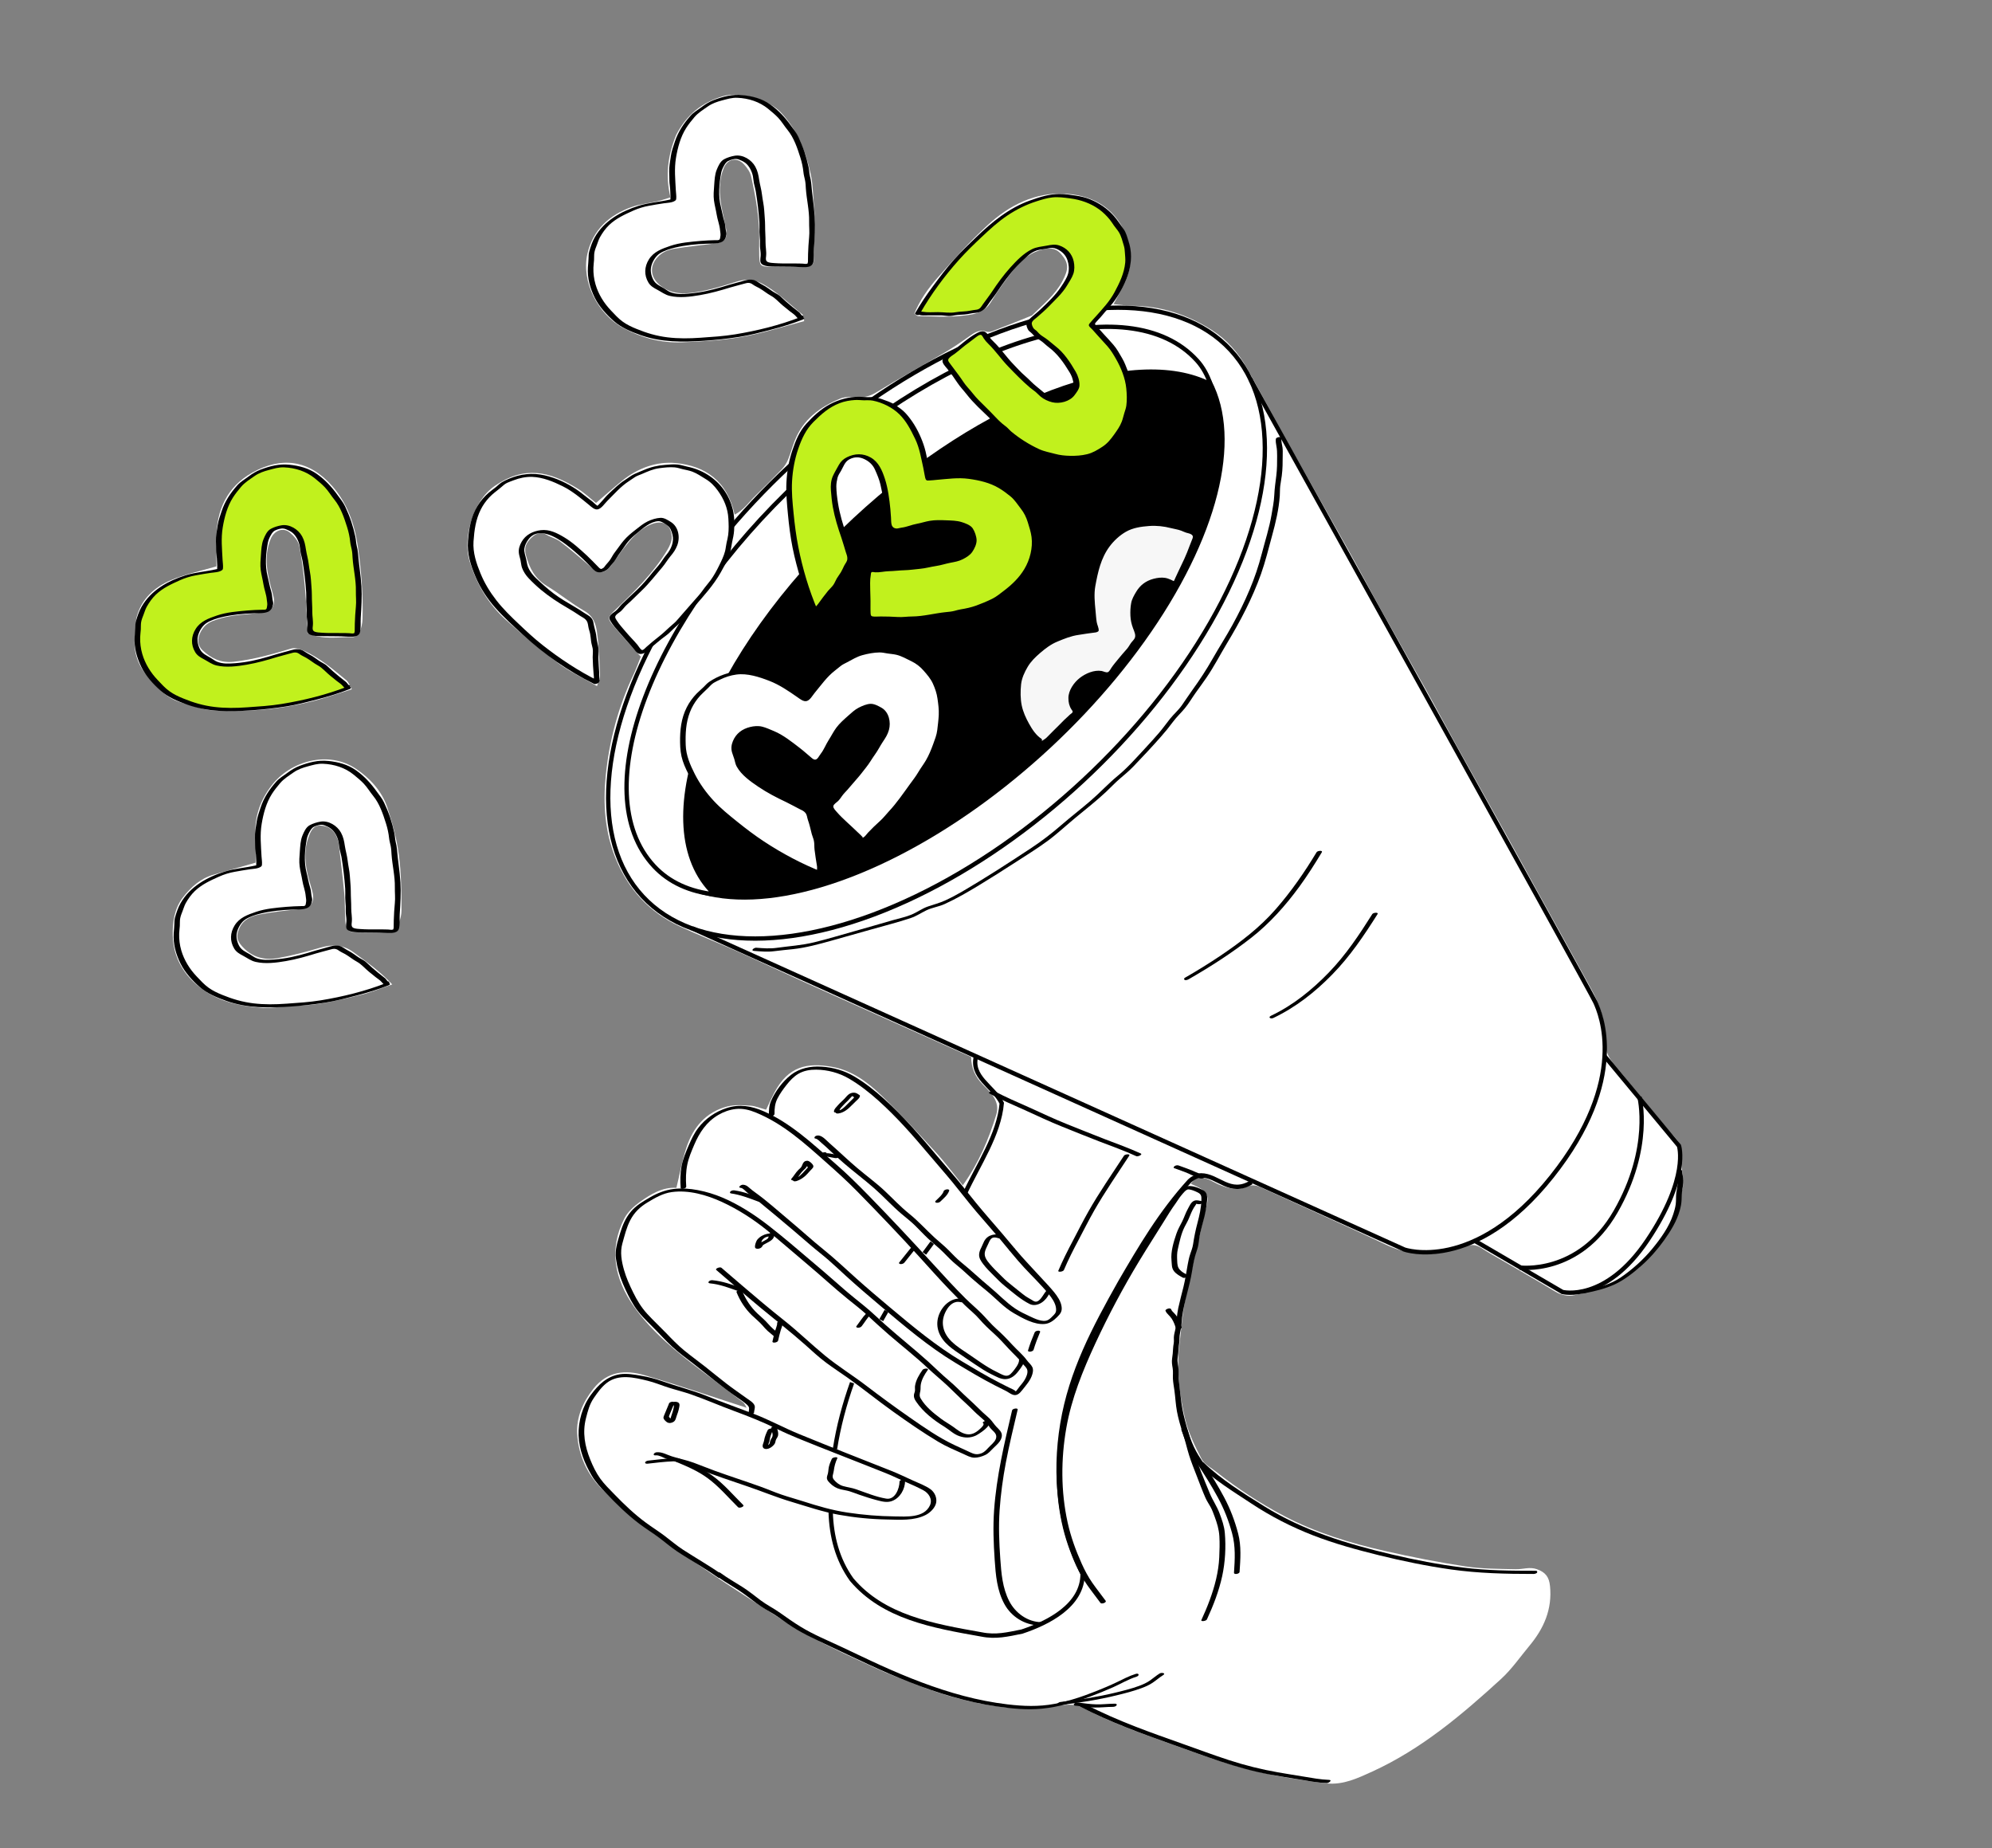 <?xml version="1.0" encoding="UTF-8"?>
<svg id="Hearts" xmlns="http://www.w3.org/2000/svg" version="1.1" viewBox="0 0 690 640.08">
  <rect x="0" y="0" width="690" height="640.08" fill="#808080" stroke="none"/>
  <!-- Generator: Adobe Illustrator 29.1.0, SVG Export Plug-In . SVG Version: 2.1.0 Build 142)  -->
  <defs>
    <style>
      .st0 {
        fill: none;
      }

      .st0, .st1 {
        stroke: #000;
        stroke-miterlimit: 10;
        stroke-width: 1.5px;
      }

      .st2, .st1 {
        fill: #fff;
      }

      .st3 {
        fill: #f7f7f7;
      }

      .st4 {
        fill: #c1f11d;
      }
    </style>
  </defs>
  <g>
    <path class="st2" d="M357.37,109.33c3.97-3.88,8.1-7.2,10.63-11.95,2.31-4.33,2.18-6.34-.47-9.41-1.58-1.83-3.35-2.18-5.63-1.74-4.69.91-8.12,3.68-10.9,7.29-2.73,3.53-5.4,7.15-7.68,10.98-2.56,4.28-6.86,4.53-10.85,4.93-4.77.48-9.63.11-14.45.05-.38,0-.75-.46-1.31-.83,1.9-4.73,4.85-8.84,8.15-12.58,5.46-6.18,11.02-12.35,17.07-17.94,7.64-7.07,16.67-11.71,27.45-11,9.97.65,17.94,5.65,21.33,16.16,1.85,5.72.79,11.49-2.17,16.81-.87,1.56-1.69,3.14-2.8,5.23,2.44.23,4.44.58,6.43.59,10.14.02,19.37,3.14,27.78,8.52,5.06,3.24,9.03,7.8,11.99,13.08,5.04,9.01,9.89,18.13,14.92,27.14,6.7,12.01,13.54,23.95,20.25,35.96,3.72,6.66,7.27,13.43,10.98,20.1,5.31,9.54,10.73,19.01,16.05,28.54,3.5,6.27,6.86,12.63,10.34,18.91,5.87,10.6,11.81,21.16,17.7,31.75,3.34,6.02,6.63,12.06,9.96,18.09,6.36,11.53,12.75,23.04,19.07,34.59,2.59,4.74,4.51,9.71,4.69,15.24.08,2.51.12,5.22,1.07,7.45,1.02,2.38,3.03,4.36,4.72,6.43,5.46,6.71,10.85,13.48,16.52,20.02,2.09,2.41,4.66,4.56,4.15,7.96-.7,4.66,2.1,9.33-.26,13.91-.49,11.71-8.05,18.98-15.93,26.34-5.98,5.58-13.34,6.96-20.72,8.61-2.34.52-4.69.02-6.89-1.32-5.73-3.49-11.57-6.8-17.36-10.19-2.7-1.58-5.45-3.07-8.06-4.8-1.96-1.3-3.84-1.26-5.91-.5-3.64,1.34-7.32,2.27-11.27,2.52-5.7.35-10.91-.79-16.01-3.23-7.28-3.48-14.64-6.78-21.97-10.14-7.06-3.23-14.13-6.45-21.21-9.65-1.75-.79-3.23-1.05-5.35-.09-2.87,1.31-6.17.38-9.14-.86-1.24-.52-2.39-1.25-3.63-1.78-2.22-.94-4.34-1.16-6.16,1.49,1.23.59,2.44,1.01,3.48,1.69,1.73,1.14,2.7,2.68,2.19,4.91-2.56,11.1-5.24,22.17-7.55,33.32-1.08,5.22-1.44,10.59-2.09,15.89-1.06,8.63.02,17.17,1.96,25.5,1.13,4.87,3.44,9.54,5.75,14.02.94,1.83,3.25,2.99,5,4.37,7.4,5.8,15.23,10.97,23.55,15.34,11.02,5.79,22.83,9.38,34.9,12.11,9.24,2.09,18.56,3.94,27.92,5.36,5.74.87,11.62.84,17.45.98,2.44.06,4.81-.94,7.36,0,2.91,1.06,4.17,2.64,4.49,5.8.82,8.01-2.1,14.67-7.07,20.64-3.25,3.9-6.17,8.17-9.89,11.57-13.58,12.42-27.62,24.3-44.56,32.04-5,2.28-10.1,4.73-15.85,4.12-4.42-.47-8.82-1.2-13.21-1.9-12.07-1.94-23.68-5.56-35.13-9.74-12.18-4.44-24.56-8.4-36.04-14.53-3.3-1.76-6.48-.92-9.83-.7-6.11.42-12.35,1.12-18.37.39-10.16-1.23-20.07-3.97-29.64-7.75-4.57-1.8-9.2-3.49-13.66-5.54-7.75-3.56-15.55-7.07-23.03-11.14-6.79-3.69-13.22-8.04-19.73-12.22-6.26-4.02-12.47-8.11-18.6-12.33-7.35-5.06-14.72-10.1-21.81-15.51-4.15-3.17-7.82-6.98-11.6-10.61-5.53-5.3-8.52-12.09-8.95-19.49-.33-5.62,1.89-10.92,5.61-15.61,4.9-6.17,11.16-6.6,17.73-4.68,11.81,3.44,23.45,7.44,35.34,11.26-.29-.46-.59-1.38-1.22-1.88-4.7-3.65-9.46-7.22-14.22-10.8-8.75-6.59-17.35-13.48-23.66-22.48-6.54-9.31-8.75-19.65-3.25-30.39,1.16-2.26,3.29-4.23,5.4-5.74,3.76-2.68,7.75-5.17,12.64-4.88,1.16-4.76,1.98-9.42,3.44-13.87,2.3-7.05,6.74-12.39,14.19-14.31,2.52-.65,5.32-.45,7.97-.28,1.73.11,3.41.85,5.47,1.4.94-1.96,1.83-3.95,2.84-5.88,4.83-9.21,11.43-10.55,20.24-8.92,6.58,1.22,11.81,5.06,16.43,9.46,6.73,6.41,13.03,13.3,19.33,20.15,3.21,3.49,6.03,7.35,9.3,11.37,5.55-7.75,8.95-15.95,11.58-24.44,1.41-4.55-1.83-7.61-4.64-10.43-2.68-2.7-4.01-5.77-4.06-9.57-7.63-3.42-15.25-6.81-22.85-10.23-11.99-5.38-23.98-10.74-35.94-16.15-7.35-3.32-14.63-6.8-21.99-10.09-6.67-2.98-13.48-5.66-20.11-8.73-10.49-4.86-17.84-12.78-22.23-23.52-3.78-9.26-4.41-18.99-3.45-28.66,1.2-12.14,4.35-23.93,9.62-35.06,1.02-2.15,1.8-4.41,2.52-6.21-3.31-3.71-6.55-7.2-9.62-10.84-2.07-2.45-1.76-2.92.83-5.4,6.6-6.33,13.17-12.72,17.94-20.63.86-1.43,1.72-3.26,1.58-4.82-.38-4.36-3.29-5.78-7.36-4.06-4.04,1.71-6.71,4.96-9.32,8.26-1.57,1.99-2.89,4.17-4.49,6.14-2.17,2.68-4.14,2.64-6.77.35-3.49-3.03-7.02-6.02-10.68-8.84-1.37-1.05-3.21-1.47-4.73-2.36-2.37-1.39-4.14-.13-5.6,1.36-1.44,1.47-2.27,3.05-1.58,5.61,1.23,4.56,3.09,8.22,7.29,10.75,4.45,2.68,8.48,6.08,12.99,8.65,3.06,1.75,3.95,4.49,4.35,7.34.68,4.86.82,9.81,1.04,14.72.05,1.06-.54,2.14-1.03,3.97-4.93-2.87-9.53-5.03-13.53-8.01-6.21-4.63-12.16-9.64-17.92-14.82-6.23-5.59-10.34-12.55-12.76-20.68-2.16-7.25.77-20.37,8.93-25.92,10.17-6.92,18.78-5.06,28.71,1.12,2.26,1.41,4.22,3.29,6.22,4.88,3.06-2.61,5.97-5.19,8.98-7.64,5.43-4.41,11.95-6.82,18.65-6.18,10.04.96,17.81,6.05,20.4,17.85,3.09-1.54,4.93-4.34,7.24-6.59,3.08-3.01,6.15-6.05,9.13-9.16.88-.92,1.62-2.09,2.11-3.27.86-2.05,1.43-4.22,2.22-6.31,2.87-7.58,8.83-11.97,15.97-14.88,1.83-.75,4.14-.47,6.23-.42,2.32.05,4.22-.53,6.27-1.78,7.78-4.74,15.78-9.13,23.64-13.76,2.95-1.74,5.79-3.67,8.57-5.67,1.76-1.26,3.41-2.3,5.71-1.55.65.21,1.54.11,2.2-.15,4.45-1.7,8.87-3.49,13.61-5.39Z"/>
    <path class="st2" d="M136.89,322.9c-4.61.05-8.83.11-13.05.04-3.35-.05-4.04-.75-4.24-4.19-.18-3.15-.08-6.32-.37-9.46-.53-5.77-1.24-11.52-1.93-17.27-.1-.87-.48-1.72-.85-2.53-1.03-2.26-2.95-3.4-5.31-3.56-2.68-.18-3.55,2.06-4.26,3.98-1.83,4.95-1.17,9.95.19,14.9.39,1.43.87,2.83,1.2,4.28.81,3.49-.71,5.37-4.25,5.75-4.72.5-9.46.96-14.11,1.88-2.9.58-5.76,1.76-7.08,4.95-1.07,2.58-.84,3.99,1.05,6.1,3.31,3.71,7.58,4.91,12.23,4.09,4.96-.88,9.86-2.17,14.69-3.6,4.28-1.27,7.99-1.18,11.8,1.65,4.42,3.28,8.91,6.39,13.26,11.04-4.06,1.37-7.42,2.81-10.92,3.63-7.5,1.78-14.97,3.77-22.8,3.74-3.71-.01-7.46,1-11.13.75-7.28-.52-14.44-1.89-20.62-6.25-6.51-4.58-10.36-11-10.55-18.8-.11-4.41.5-9.29,3.5-13.18,2.79-3.61,6.09-6.59,10.61-7.9,4.68-1.35,9.37-2.68,14.59-4.16,0-2.9.17-6.02-.04-9.12-.44-6.61,1.61-12.44,5.54-17.57,6.56-8.57,19.69-12.25,29.24-5.84,4.82,3.24,9,7.73,10.9,13.45,1.76,5.32,3.24,10.82,3.97,16.36.84,6.35.93,12.83.93,19.25,0,2.51-1.16,5.01-2.18,7.57Z"/>
    <path class="st2" d="M93.52,211.46c-2.51.51-4.69.97-6.89,1.16-4.45.38-8.87.8-13.07,2.51-1.9.77-3.13,1.99-4.11,3.84-1.27,2.39-.98,4.65.7,6.23,2.91,2.73,6.22,4.49,10.71,4,6.87-.74,13.39-2.6,19.95-4.56,1.34-.4,3.18.18,4.57.81,5.49,2.48,10.03,6.39,14.62,10.17.73.6,1.05,1.69,1.87,3.1-4.19,1.31-7.93,2.59-11.75,3.65-12.05,3.33-24.38,4.36-36.81,3.63-3.33-.19-6.57-1.69-9.87-2.49-5.46-1.32-9.03-5.3-12.38-9.27-3.52-4.16-5.15-9.18-4.18-14.82.33-1.9-.01-3.95.48-5.79,1.67-6.26,6.19-10.27,11.79-12.67,4.85-2.08,10.14-3.13,15.82-4.8,0-2.79.02-6.22,0-9.65-.05-9.89,3.79-17.99,12.41-22.81,10.03-5.6,19.62-4.56,27.68,4.63,5.2,5.93,7.76,13.07,8.9,21,1.2,8.33,1.85,16.62,1.62,24.99-.04,1.59-.42,3.26-1.05,4.72-.33.77-1.55,1.66-2.35,1.64-5.04-.14-10.21,1.06-15.66-1.41-.26-4.91-.4-10.1-.86-15.26-.45-5.02-1.01-10.06-2.01-14.99-.35-1.72-1.89-3.45-3.33-4.63-2.34-1.91-5.4-.56-6.57,2.29-2.61,6.37-1.07,12.53.67,18.7.58,2.07,1.05,4.08-.91,6.09Z"/>
    <path class="st2" d="M234.19,46.77c3.64-7.03,8.91-11.31,16.31-13.47,5.85-1.71,15.89,1.26,20.02,5.68,5.92,6.33,8.69,13.72,10.39,21.76.77,3.62.69,7.41,1.09,11.11.61,5.62-.08,11.23-.04,16.84.02,3.21-.47,3.64-3.67,3.7-3.92.08-7.83.08-11.75,0-3.13-.06-3.46-.47-3.55-3.79-.05-1.96-.03-3.92,0-5.88.09-7.34-1.24-14.5-2.81-21.62-.33-1.51-1.39-3-2.46-4.17-2.45-2.65-5.77-1.98-7.09,1.42-1.68,4.31-1.54,8.79-.71,13.26.48,2.62,1.13,5.21,1.62,7.83.56,2.94-.61,4.49-3.44,4.84-4.86.59-9.74,1.09-14.57,1.88-2.17.35-4.23,1.18-5.84,3-2.82,3.17-2.34,6.95.88,9.61,3.93,3.25,8.4,3.13,12.8,2.39,4.66-.78,9.25-2.18,13.77-3.62,3.06-.97,5.81-.87,8.64.6,5.37,2.77,9.55,7.1,14.2,10.8.35.28.3,1.07.59,2.27-7.3,1.9-14.35,4.2-21.58,5.47-6.87,1.21-13.91,1.62-20.9,1.88-7.11.27-13.85-1.55-20.16-4.94-8.91-4.79-14.67-16.15-12.45-25.78,1.91-8.28,7.6-13.44,15.43-16.18,2.77-.97,5.79-1.24,8.67-1.91,1.55-.36,3.06-.91,4.65-1.39-1.79-7.51-.93-14.47,1.96-21.57Z"/>
  </g>
  <g>
    <ellipse cx="320.62" cy="212.47" rx="128.5" ry="63.5" transform="translate(-58.85 275.23) rotate(-42.92)"/>
    <path class="st1" d="M246.19,308.36c-22.57-24.27-.21-81.74,49.94-128.38,44.75-41.62,96.51-60.54,123.17-46.88-1.1-3.21-2.62-5.96-4.59-8.14-23.45-26.08-85.37-7.32-137.34,41.01-51.97,48.33-74.73,108.33-50.85,134.01,5.3,5.7,12.51,8.86,21.09,9.8-.49-.46-.96-.92-1.42-1.41Z"/>
    <g>
      <path d="M250.32,545.47c-4.46-3.09-9.17-5.79-13.72-8.73-2.27-1.47-4.3-3.24-6.46-4.86s-4.28-2.93-6.36-4.47c-3.96-2.91-7.53-6.31-10.94-9.84-1.7-1.76-3.5-3.49-4.93-5.48-1.46-2.03-2.54-4.3-3.47-6.61-1.86-4.62-2.73-9.33-1.48-14.23.65-2.55,1.22-4.87,2.74-7.07,1.29-1.88,2.66-3.82,4.49-5.23,4.11-3.17,9.51-1.87,14.16-.73,2.43.59,4.74,1.58,7.12,2.34,2.59.82,5.23,1.46,7.81,2.35,5.05,1.76,9.96,3.92,14.98,5.77,5.09,1.88,10.04,3.84,14.92,6.24,4.77,2.35,9.79,4.27,14.72,6.25,5.05,2.02,10.14,3.96,15.2,5.98,2.56,1.02,5.12,2.04,7.69,3.05,2.42.95,4.74,2.15,7.14,3.17,1.98.84,3.98,1.76,5.89,2.77s3.26,3.12,2.3,5.23c-2.02,4.44-8.23,3.88-12.25,3.83-5.48-.06-10.83-.51-16.25-1.32s-10.44-2.3-15.47-3.92c-2.49-.8-5.02-1.48-7.5-2.33-2.51-.86-4.94-1.93-7.44-2.82-5.13-1.83-10.32-3.5-15.44-5.35-2.52-.91-4.99-1.94-7.5-2.86s-5.06-1.4-7.56-2.2c-1.76-.56-3.35-1.58-5.26-1.41-.95.08-1.61,1.19-.26,1.07,1.14-.1,2.31.67,3.34,1.06,1.18.44,2.42.75,3.63,1.08,2.89.77,5.62,1.78,8.41,2.85,5.35,2.05,10.79,3.86,16.22,5.71,5.16,1.76,10.17,3.84,15.4,5.4s10.83,3.49,16.41,4.48,11.04,1.53,16.62,1.63c4.39.08,9.34.5,13.4-1.56,1.54-.78,3.28-2.43,3.64-4.19s-.5-3.71-2-4.77c-1.76-1.23-3.99-2.07-5.94-2.94-2.5-1.12-4.99-2.35-7.53-3.36-10.69-4.22-21.39-8.42-32.03-12.78-5.25-2.16-10.24-4.9-15.55-6.94s-10.85-4-16.22-6.16c-5.1-2.05-10.4-3.36-15.57-5.18-2.43-.86-4.88-1.49-7.42-1.92-2.33-.4-4.83-.85-7.2-.51-4.49.66-7.53,3.62-10.11,7.12-2.93,3.98-4.42,9.11-4.27,14.06s2.1,9.8,4.57,13.96c1.33,2.24,3.07,4.09,4.86,5.97,1.82,1.91,3.66,3.79,5.59,5.59s3.93,3.53,6.04,5.12,4.52,3.1,6.72,4.73c2.12,1.57,4.11,3.31,6.3,4.78,2.38,1.59,4.86,3.05,7.29,4.56s4.73,2.97,7.02,4.56c.52.36,2.3-.41,1.54-.93h0Z"/>
      <path d="M233.87,505.03c-3.12.12-6.21.49-9.3.84-.35.04-1.03.24-1.1.66s.57.44.83.41c2.93-.33,5.87-.7,8.82-.81.43-.02,1.03-.13,1.28-.53.23-.37-.19-.58-.52-.57h0Z"/>
      <path d="M233.55,506.05c4.08,1.65,8.18,3.38,11.73,6.02,3.85,2.86,6.98,6.59,10.38,9.95.48.47,2.31-.25,1.79-.76-3.48-3.44-6.69-7.29-10.68-10.17-3.57-2.59-7.62-4.33-11.69-5.98-.42-.17-1-.07-1.37.18-.22.15-.62.57-.17.75h0Z"/>
      <path d="M288.12,505.29c-.41.89-.79,1.79-1.01,2.75-.17.76-.16,1.53-.33,2.28-.14.61-.48,1.26-.32,1.9.13.55.63,1.07,1.01,1.45,1.07,1.08,2.25,1.78,3.72,2.15,1.01.25,2.04.37,3.03.66,1.15.34,2.26.82,3.39,1.2,2.02.69,4.08,1.37,6.14,1.9,1.76.45,3.46.94,5.25.28,2.79-1.04,4.49-4.1,4.52-6.99,0-.8-1.92-.39-1.93.24-.03,2.47-1.55,6.44-4.61,5.93-3.56-.59-7.08-2.07-10.47-3.25-1.49-.52-3.03-.68-4.53-1.12-1.23-.36-2.35-1.21-3.15-2.21-.81-1.01-.17-1.87-.03-3,.2-1.59.56-2.95,1.24-4.41.27-.58-1.64-.38-1.93.24h0Z"/>
      <path d="M265.95,495.26c-.58,1.19-1.09,2.38-1.29,3.7-.11.75-.75,1.6-.37,2.34.28.53.89.61,1.43.53.65-.09,1.22-.42,1.73-.83.32-.26.63-.57.86-.91.34-.52.27-1.16.59-1.69.18-.3.39-.59.52-.93.14-.35.15-.75.13-1.13-.05-.74-.38-1.43-.49-2.16-.06-.4-.85-.3-1.1-.22-.31.09-.9.32-.84.74.14,1,.85,2.17.29,3.16-.28.51-.61.94-.71,1.53-.04.21-.06.44-.17.63-.03.05-.06.09-.1.14s-.19.22-.08.1c-.11.12-.23.23-.35.34-.03.03-.24.19-.16.13.08-.05-.13.08-.17.11-.17.11.15-.07.04-.02s.22-.06.1-.03.18-.02.21-.03c.21-.02-.09-.03.09,0,0,0,.23.03.14.03-.05,0,.07.09,0,0-.07-.08-.05-.05-.09-.14-.02-.04-.07-.3-.06-.21,0,.1.02-.09.03-.12.04-.19.11-.37.17-.55.1-.31.24-.62.28-.94.18-1.26.62-2.39,1.17-3.52.4-.83-1.52-.61-1.8-.04h0Z"/>
      <path d="M231.71,486.18c-.58,1.36-1.14,2.73-1.7,4.1-.17.42-.31.8-.05,1.22.25.39.66.8,1.05,1.06.68.46,1.65.32,2.31-.12.5-.33.71-.84.86-1.4.17-.6.4-1.19.61-1.78s.34-1.16.46-1.76c.08-.4.2-.9.05-1.3-.23-.59-.93-.71-1.5-.71-.43,0-1.02.14-1.28.53s.21.57.52.57c.06,0,.12,0,.18,0-.01,0-.11-.01-.02,0,.12.02-.09-.01.01,0,.02,0,.06.02.08.04-.09-.06.04.05.07.08-.05-.07.02.07.03.11.07.26,0,.53-.06.82-.19,1.02-.53,1.95-.86,2.93-.14.4-.21.84-.39,1.22,0,0-.09.13-.09.15,0,.07-.02-.02.04-.03.1-.01.53-.14.63-.19.09-.04.1.05.01-.03-.08-.08-.18-.14-.26-.22-.14-.14-.27-.28-.41-.43-.12-.12-.22-.25-.26-.35s-.02,0-.02-.09c0-.07.03-.14.05-.2.08-.24.19-.48.28-.72.52-1.26,1.04-2.52,1.57-3.77.06-.15-.09-.29-.2-.35-.18-.09-.45-.09-.64-.07-.42.06-.92.24-1.1.66h0Z"/>
      <path d="M261.19,489.15c.05-.77.46-1.62.17-2.38-.4-1.04-1.82-1.84-2.68-2.46-2.4-1.73-4.85-3.39-7.19-5.21-2.43-1.89-4.82-3.84-7.23-5.76-2.42-1.92-4.94-3.71-7.33-5.68-2.24-1.84-4.21-3.9-6.22-5.99-2.18-2.25-4.48-4.39-6.59-6.7-2-2.19-3.49-4.67-4.79-7.32s-2.44-5.16-3.21-7.91c-.83-2.96-1.39-6.06-.54-9.07.77-2.72,1.43-5.56,2.74-8.07,1.4-2.7,3.39-4.6,5.97-6.15s5.25-3.15,8.41-3.58c5.87-.81,12.12,1,17.41,3.44,5.46,2.51,10.68,5.86,15.36,9.62s9.37,7.92,14.07,11.85c4.78,4,9.34,8.26,14.19,12.18,2.31,1.87,4.67,3.68,6.85,5.7,2.37,2.19,4.73,4.38,7.18,6.49,4.59,3.96,9.37,7.7,13.79,11.85,2.14,2.01,4.41,3.86,6.56,5.86s4.23,4.17,6.45,6.17c1.03.93,2,1.92,2.99,2.89,1.08,1.07,2.26,2,3.37,3.03.83.77,1.4,1.77,2.11,2.65s1.97,1.63,2.06,2.81c.1,1.36-1.14,2.43-2.02,3.28-1,.95-1.86,2.2-3.19,2.68-1.01.36-1.81.41-2.86.04-.6-.21-1.17-.51-1.74-.77-1.53-.69-3.05-1.4-4.56-2.1-5.52-2.58-10.58-6.12-15.57-9.59s-10.2-7.28-15.18-11.09c-4.62-3.53-9.61-6.6-14.11-10.28-4.83-3.96-9.3-8.33-14.2-12.22s-9.91-8.09-14.76-12.26c-2.33-2-4.66-4.01-7-6.01-.52-.44-2.32.31-1.79.76,5.17,4.42,10.29,8.9,15.53,13.24,5.07,4.2,10.27,8.23,15.2,12.61,2.41,2.14,4.74,4.35,7.33,6.27,2.42,1.8,4.95,3.44,7.41,5.18,5.37,3.82,10.5,7.99,15.87,11.82,5.05,3.6,10.15,7.15,15.47,10.33,2.8,1.68,5.86,2.96,8.83,4.29,1.22.55,2.45,1.27,3.82,1.27,1.23,0,2.6-.41,3.71-.94s1.89-1.45,2.74-2.31c.8-.81,1.73-1.55,2.36-2.52.54-.83.87-1.86.48-2.82-.45-1.07-1.56-1.81-2.25-2.72-.79-1.04-1.49-2.02-2.5-2.86-1.18-.98-2.28-2.05-3.37-3.13-2.19-2.17-4.53-4.17-6.7-6.35-2.23-2.25-4.73-4.15-7-6.34s-4.75-4.43-7.22-6.53c-4.96-4.21-9.98-8.32-14.72-12.77-2.35-2.2-4.86-4.18-7.36-6.2s-4.78-4.05-7.14-6.11c-2.51-2.19-5.03-4.39-7.59-6.52s-4.97-4.27-7.49-6.35c-4.9-4.05-9.68-8.04-15.12-11.36s-10.7-5.71-16.7-6.84c-2.79-.53-5.66-.74-8.49-.38s-5.6,1.45-8.14,2.94c-2.4,1.4-4.74,2.75-6.55,4.9s-2.91,4.74-3.71,7.41c-.89,2.97-1.88,5.78-1.45,8.91.41,3.01,1.22,5.88,2.41,8.67,1.12,2.62,2.39,5.25,3.92,7.66,1.71,2.7,4.03,4.93,6.29,7.17s4.45,4.72,6.82,6.91c2.24,2.06,4.68,3.85,7.09,5.7,5.14,3.94,10.04,8.2,15.39,11.87,1.19.82,2.42,1.62,3.5,2.6s.61,1.59.52,2.87c-.05.78,1.89.41,1.93-.24h0Z"/>
      <path d="M256.87,446.09c-3.3-1.18-6.62-2.38-10.13-2.7-.4-.04-1.06.16-1.28.53-.23.4.2.54.52.57,3.23.3,6.31,1.46,9.35,2.54.44.16.97.07,1.37-.18.22-.14.62-.59.17-.75h0Z"/>
      <path d="M255.14,447.57c1.2,2.99,2.98,5.73,5.31,7.98,1.21,1.17,2.54,2.21,3.65,3.48.58.66,1.12,1.32,1.78,1.91s1.38,1.15,2.06,1.74c.51.45,2.32-.3,1.79-.76-1.29-1.12-2.57-2.14-3.67-3.44-1.1-1.3-2.42-2.34-3.65-3.51-2.35-2.22-4.14-4.92-5.35-7.92-.27-.67-2.18-.09-1.93.52h0Z"/>
      <path d="M269.52,464.35c.27-1.23.56-2.45.92-3.66.28-.93.8-1.94.69-2.93-.05-.4-.86-.29-1.1-.22-.32.09-.88.32-.84.74s-.12.89-.25,1.29c-.16.49-.33.98-.48,1.48-.34,1.17-.62,2.35-.89,3.54-.16.72,1.78.42,1.93-.24h0Z"/>
      <path d="M319.56,474.45c-1.18,1.64-2.31,3.55-2.61,5.58-.08.56.04,1.1-.02,1.65-.05.5-.31.96-.36,1.46-.08.89.27,1.58.75,2.28,2.42,3.6,6.07,6.43,9.75,8.68,1.79,1.1,3.25,2.64,5.27,3.31,1.91.64,3.73.65,5.59-.17.81-.36,6.3-3.71,4.38-5.1-.55-.4-2.32.37-1.79.76.71.51-.85,1.78-1.22,2.13-1.26,1.17-2.81,2.03-4.56,1.67-1.9-.38-3.08-1.48-4.59-2.55-1.38-.98-2.87-1.79-4.23-2.81-2.61-1.95-5.32-4.12-7-6.97-.54-.91-.35-1.58-.14-2.56.17-.81.02-1.61.19-2.42.36-1.8,1.34-3.44,2.4-4.91.51-.7-1.43-.56-1.8-.04h0Z"/>
      <path d="M298.47,459.33c.54-.68,1.02-1.41,1.52-2.12.24-.34.49-.68.75-1,.31-.39.5-.6.83-.93.1-.1.24-.25.19-.42-.04-.15-.24-.24-.37-.27-.43-.08-1.04.05-1.37.37-1.31,1.3-2.22,2.89-3.35,4.33-.28.36.24.57.52.57.46,0,.98-.16,1.28-.53h0Z"/>
      <path d="M266.75,427.18c-1.32.12-2.64.56-3.68,1.42-.37.3-.76.69-.99,1.12-.16.32-.28.66-.39,1-.11.37-.2.75-.18,1.14.03.57.61.69,1.09.64s1.02-.26,1.33-.67c.05-.07.09-.14.13-.22.02-.05.05-.09.07-.14.02-.03.14-.21.03-.08.08-.1.19-.18.3-.26-.16.12.03-.02.05-.03.04-.03.08-.05.12-.08.27-.17.55-.31.83-.45.6-.31,1.22-.63,1.75-1.05.28-.22.53-.49.71-.8.18-.33.23-.72.42-1.05.08-.14.1-.26,0-.4l-.19-.24c-.1-.13-.38-.17-.52-.17-.24,0-.54.05-.76.15-.26.12-.78.43-.52.77l.19.24v-.4c-.15.26-.24.53-.33.81-.04.11-.07.21-.13.31-.04.06-.08.12-.13.18-.08.11.04-.02-.07.08-.04.04-.09.08-.13.12-.03.03-.16.12-.02.02-.1.07-.2.13-.3.19-.22.13-.44.25-.66.37-.42.24-.86.44-1.28.69-.44.26-.94.6-1.18,1.07-.04.08-.07.16-.12.23-.02.02-.04.06-.06.08.19-.39.89-.49,1.27-.31-.05-.02-.02-.03.07.05-.06-.05,0-.05.01.04,0-.05-.03-.1-.04-.15,0-.03,0-.06,0-.08.01.12,0,.06,0,.03,0-.07.01-.14.02-.2.02-.17.06-.33.11-.5.08-.3.18-.59.3-.88,0-.02.02-.04.03-.06.05-.12,0,.04-.02.04,0,0,.04-.07.04-.08.05-.08.11-.15.16-.23.04-.05.08-.09.11-.14.1-.13-.04.03.06-.07.1-.1.2-.19.3-.28.04-.04.09-.07.13-.11.17-.13-.07.04.07-.05.11-.07.23-.14.34-.21.07-.04.08-.09-.04.02.04-.04.13-.06.18-.08.06-.03.13-.05.19-.08.22-.09-.22.06,0,0,.13-.04.26-.08.4-.11.02,0,.24-.05.07-.02s.11-.02.14-.02c.14-.02.28-.04.42-.05.36-.03,1.01-.24,1.1-.66.09-.43-.59-.44-.83-.41h0Z"/>
      <path d="M237.7,410.93c-.18-2.55-.14-5.13.38-7.64.49-2.36,1.46-4.61,2.4-6.82,1.82-4.25,4.26-7.93,8.32-10.31,1.84-1.08,3.88-1.82,6.01-2.06,2.45-.28,4.77.3,7.03,1.23,4.67,1.92,8.83,4.51,12.85,7.55s7.58,6.25,11.26,9.51c3.83,3.38,7.57,6.76,11.14,10.41,7.2,7.35,14.3,14.76,21.23,22.37,3.5,3.84,6.94,7.74,10.54,11.48,1.74,1.81,3.51,3.58,5.3,5.34,1.67,1.64,3.53,3.06,5.06,4.84,1.58,1.84,3.29,3.44,5.09,5.06s3.46,3.47,5.13,5.28c1.57,1.7,3.29,3.2,4.7,5.03.57.75,1.5,1.39,1.71,2.35.23,1.07-.37,2.4-.89,3.3s-1.16,1.6-1.78,2.37c-.36.45-.68.93-1.04,1.38-.16.2-.43.39-.53.62-.26.28-.1.21.48-.2l-.25-.13c-.44-.53-1.61-.96-2.21-1.26-1.14-.57-2.28-1.14-3.41-1.72-4.44-2.28-8.74-4.87-13.03-7.42-8.96-5.34-16.94-12-24.91-18.68-3.91-3.28-7.81-6.58-11.62-9.99s-7.45-6.88-11.41-10.06c-3.96-3.18-7.7-6.64-11.6-9.89-3.93-3.27-7.78-6.79-11.93-9.78-.84-.6-1.62-1.2-2.39-1.89-.59-.53-1.14-.82-1.94-.88-.74-.05-2.05,1-.75,1.1.78.06,1.77,1.36,2.39,1.8,1.07.75,2.08,1.54,3.1,2.36,2.12,1.73,4.22,3.48,6.33,5.22,4.21,3.48,8.33,7.03,12.47,10.59,2.02,1.74,4.14,3.34,6.14,5.09,2,1.74,3.91,3.57,5.87,5.35,4,3.64,8.1,7.15,12.24,10.63,8.23,6.92,16.45,13.93,25.68,19.49,4.54,2.73,9.1,5.49,13.82,7.9,1.2.62,2.42,1.22,3.63,1.82.77.38,1.47.93,2.25,1.28,1.58.71,2.61-.32,3.52-1.48,1.34-1.72,2.91-3.39,3.52-5.54.24-.83.36-1.67-.03-2.48-.43-.88-1.3-1.54-1.87-2.33-1.44-1.99-3.43-3.59-5.09-5.41-1.75-1.91-3.54-3.74-5.48-5.47s-3.38-3.54-5.12-5.3-3.75-3.42-5.55-5.21c-3.83-3.8-7.46-7.78-11.09-11.77-7.36-8.08-14.83-16.03-22.46-23.86-3.79-3.89-7.62-7.68-11.73-11.23-3.96-3.43-7.81-6.99-11.96-10.19s-8.16-5.83-12.81-7.85c-4.18-1.81-8.28-2.48-12.7-1.07-3.9,1.25-7.43,3.69-9.9,6.96-1.38,1.82-2.35,3.91-3.25,5.99-1.01,2.35-2.02,4.74-2.49,7.27s-.47,4.98-.29,7.47c.04.62,1.98.22,1.93-.52h0Z"/>
      <path d="M264.22,415.23c-3.2-1.19-6.43-2.47-9.83-2.95-.46-.06-1.02.04-1.37.37-.27.26-.24.62.18.68,3.29.47,6.39,1.69,9.48,2.84.44.16.97.06,1.37-.18.23-.14.62-.59.17-.75h0Z"/>
      <path d="M261.79,415.27c.36,0,1.12-.13,1.28-.53s-.13-.57-.52-.57c-.36,0-1.12.13-1.28.53s.13.57.52.57h0Z"/>
      <path d="M268.28,385.82c-.03-1.87.14-3.61.99-5.3.86-1.69,2-3.28,3.17-4.76s2.49-2.91,4.13-3.87c1.85-1.08,4.02-1.44,6.15-1.42,3.95.04,7.86,1.08,11.27,3.05,3.7,2.14,7.1,4.83,10.28,7.67,6.25,5.6,11.85,11.97,17.25,18.38,2.77,3.3,5.64,6.52,8.38,9.85,2.77,3.37,5.4,6.84,8.22,10.16,2.79,3.28,5.66,6.5,8.44,9.79,2.72,3.22,5.32,6.55,8.19,9.64,2.81,3.03,5.82,5.9,8.44,9.1,1.14,1.4,2.36,3.08,2.6,4.92.14,1.08-.07,1.72-.81,2.45-.61.6-1.26,1.36-2.05,1.74-1.81.87-4.65-.59-6.31-1.36s-3.4-1.6-4.94-2.63c-3.22-2.16-5.91-5.09-8.9-7.55-3.35-2.76-6.47-5.77-9.84-8.49-1.6-1.29-2.95-2.77-4.39-4.22-1.5-1.52-3.21-2.84-4.78-4.29-2.99-2.75-5.66-5.75-8.83-8.3-3.06-2.46-5.75-5.35-8.61-8.03s-6.32-5.21-9.44-7.85-6.34-5.75-9.57-8.58c-1-.87-2.3-2.44-3.67-2.63-.41-.06-1.08.01-1.37.37-.22.27-.29.62.18.68.8.11,1.64,1.14,2.26,1.65.91.75,1.77,1.56,2.63,2.37,1.66,1.57,3.33,3.12,5.06,4.6,3.39,2.91,6.99,5.6,10.35,8.54,3.23,2.82,6.11,6.02,9.38,8.81,1.61,1.38,3.29,2.64,4.81,4.13,1.52,1.49,2.95,3.05,4.5,4.51,1.73,1.64,3.64,3.09,5.31,4.78,1.55,1.57,3.02,3.13,4.75,4.51,1.74,1.39,3.3,2.92,4.96,4.39,1.78,1.58,3.63,3.08,5.47,4.59,3.07,2.53,5.77,5.59,9.24,7.6,3.04,1.75,7.14,4.11,10.79,3.72,1.69-.18,3.01-1.21,4.19-2.36,1.22-1.2,1.85-2.04,1.53-3.85s-1.46-3.42-2.56-4.79c-1.39-1.74-2.99-3.34-4.48-4.99-3-3.32-6.12-6.47-8.98-9.93-2.98-3.61-6.04-7.16-9.1-10.69s-5.93-7.04-8.79-10.66c-2.92-3.68-6.05-7.19-9.07-10.78-5.81-6.92-11.75-13.83-18.47-19.89-3.19-2.87-6.6-5.58-10.31-7.77-3.49-2.07-7.3-3.14-11.35-3.4-3.77-.24-7.61.52-10.63,2.88-2.85,2.23-5.46,5.71-6.88,9.02-.69,1.61-.75,3.29-.73,5.01,0,.6,1.94.23,1.93-.52h0Z"/>
      <path d="M290.44,400.04c-.78-.13-1.55-.28-2.33-.42-.41-.07-.82-.16-1.23-.19-.17-.01-.33-.01-.5-.01-.07,0-.14,0-.22,0,.23.01-.16-.07,0,0l.2.21-.05-.27c-.03-.16-.25-.24-.37-.27-.22-.05-.51-.02-.72.04-.3.09-.91.33-.84.74.02.08.02.19.05.27.07.19.26.24.44.29.22.07.46.09.7.09.17,0,.34,0,.51,0-.22-.01.14.03.18.03.11.02.23.04.34.06.89.15,1.78.33,2.67.48.45.07,1.03-.04,1.37-.37.11-.11.24-.25.19-.42-.04-.16-.23-.24-.37-.27h0Z"/>
      <path d="M290.36,385.65c1.97-.28,3.44-1.56,4.77-2.93.49-.51.99-.99,1.51-1.48.43-.41,1.18-1,1.23-1.65.02-.18-.05-.25-.2-.35-.42-.27-.8-.57-1.29-.71-.61-.18-1.27-.08-1.84.17-.85.38-1.42,1.18-2.01,1.82-.72.78-1.56,1.43-2.25,2.24-.52.61-1.34,1.29-1.41,2.15-.04.43.53.45.83.41s1.06-.25,1.1-.66c.06-.66.68-1.17,1.09-1.64.56-.64,1.18-1.21,1.79-1.8.51-.49.93-1.07,1.45-1.55.1-.1.24-.24.31-.24-.08,0-.21.09-.3.1-.28.04-.12-.02-.03.03.34.21.68.4,1.01.62l-.2-.35c-.02.22-.13.33-.3.53-.16.19-.4.42-.62.62-.44.41-.87.83-1.3,1.27-.53.55-1.07,1.1-1.66,1.58-.27.21-.54.4-.86.57.1-.05-.07.03-.1.04-.08.03-.15.07-.23.09.18-.06-.12.03-.13.03-.21.06.1-.01-.13.02-.35.05-1.02.23-1.1.66s.58.45.83.41h0Z"/>
      <path d="M325.71,416.17c1.15-1.13,2.57-2.23,3.09-3.82.05-.15-.08-.28-.2-.35-.18-.09-.45-.09-.64-.07-.39.06-.96.23-1.1.66-.03.09-.06.17-.1.26,0,.02-.06.13,0,.02-.02.04-.04.08-.06.12-.09.16-.18.32-.29.48s-.22.31-.35.46c-.06.07-.12.14-.18.21-.03.04-.06.07-.09.11.12-.13,0,0-.03.03-.51.55-1.08,1.05-1.61,1.58-.1.1-.24.25-.19.42s.24.24.37.27c.43.08,1.04-.05,1.37-.37h0Z"/>
      <path d="M313.28,437.28c1.28-1.61,2.59-3.21,3.86-4.83.28-.36-.24-.57-.52-.57-.46,0-.98.16-1.28.53-1.28,1.62-2.58,3.22-3.86,4.83-.29.36.24.57.52.57.46,0,.98-.16,1.28-.53h0Z"/>
      <path d="M275.81,409.09c1.05-.35,1.98-.86,2.83-1.57.74-.62,1.38-1.35,2.01-2.07.3-.33.64-.6.9-.97s.24-.69.01-1.06c-.34-.52-.95-1.05-1.51-1.31-.44-.2-1.21-.03-1.54.31-.44.45-.55.97-.82,1.52-.24.5-.72.84-1.11,1.22-.96.93-1.57,2.11-2.45,3.1-.31.35.26.57.52.57.48,0,.96-.17,1.28-.53.81-.92,1.37-2.04,2.27-2.89.43-.41.91-.8,1.22-1.31.25-.4.32-1.04.63-1.36l-1.54.31s.09.04.13.07c.02,0,.17.11.08.05.11.08.22.16.33.25.24.2.47.41.65.66.12.17.14.27.01.4-.29.31-.58.61-.86.92-.52.58-1.04,1.16-1.63,1.67-.33.28-.51.42-.86.64-.08.05-.16.09-.24.14-.26.15.15-.07-.12.06-.09.04-.17.08-.26.12-.03.01-.39.15-.2.08-.28.09-.95.33-.84.74.1.39.84.31,1.1.22h0Z"/>
      <path d="M333.94,449.97c-3.62-.96-6.83,1.45-8.34,4.57-1.82,3.76-.88,7.58,1.97,10.56,1.38,1.44,3.03,2.59,4.68,3.7,1.82,1.23,3.62,2.5,5.45,3.71s3.76,2.54,5.78,3.49c1.56.74,3.15,1.76,4.95,1.65s3.2-1.28,4.25-2.65c.91-1.18,2.29-2.88,2.23-4.44-.03-.61-1.96-.23-1.93.52.06,1.29-1.51,3.19-2.31,4.15s-1.6,1.55-2.9,1.11c-.85-.29-1.63-.75-2.43-1.14-3.76-1.79-7.09-4.39-10.54-6.68s-7.23-4.71-8.06-8.86c-.41-2.07.02-3.94,1.03-5.77s2.7-3.48,5-2.88c.62.16,2.27-.76,1.18-1.05h0Z"/>
      <path d="M347.23,427.82c-2.39-.66-5.05-.31-6.33,2.07-.38.7-.62,1.47-.99,2.18s-.64,1.38-.74,2.14c-.18,1.44.62,2.57,1.44,3.66,1.05,1.38,2.24,2.56,3.47,3.78,1.32,1.32,2.57,2.64,4.03,3.81,2.7,2.17,5.42,4.61,8.54,6.17,1.35.68,2.92.32,4.14-.47.62-.4,1.15-.91,1.62-1.47.61-.74,1.03-1.73,1.68-2.41.78-.81-1.1-.78-1.55-.32-1.04,1.08-1.52,2.55-2.76,3.49-.98.74-1.66.23-2.52-.31-.64-.4-1.32-.72-1.94-1.16-1.5-1.07-2.92-2.3-4.38-3.44-1.37-1.07-2.68-2.16-3.89-3.41-1.14-1.18-2.37-2.28-3.46-3.51-.9-1.02-2.17-2.37-2.45-3.73-.32-1.55.75-3.04,1.32-4.41.29-.71.72-1.59,1.52-1.83.64-.19,1.45.07,2.07.24s2.27-.75,1.18-1.05h0Z"/>
      <path d="M247.67,545.45c2.09,1.53,4.27,2.91,6.49,4.24s4.39,2.93,6.5,4.55c1.87,1.44,3.76,2.74,5.82,3.89,2.21,1.23,4.33,2.82,6.41,4.27,4.29,2.98,9.01,5.15,13.73,7.37s9.44,4.49,14.18,6.68c9.44,4.38,19.09,8.34,29.1,11.21,5.09,1.46,10.26,2.63,15.5,3.37s10.34,1.27,15.53.75c5.64-.56,11.16-2.15,16.46-4.1,2.77-1.02,5.52-2.14,8.22-3.34s5.24-2.75,8.05-3.63c1.13-.35.9-1.33-.26-.97-2.33.73-4.45,1.87-6.64,2.92-2.32,1.11-4.7,2.11-7.1,3.06-4.69,1.87-9.5,3.49-14.47,4.42-5.41,1.01-10.74.81-16.18.16-5.14-.61-10.22-1.61-15.22-2.93-9.87-2.61-19.4-6.37-28.69-10.58-4.66-2.11-9.25-4.36-13.89-6.52-4.64-2.17-9.5-4.17-13.87-6.85-2.42-1.48-4.8-3.15-7.11-4.8-2.17-1.55-4.56-2.71-6.71-4.32-2.07-1.55-4.07-3.2-6.25-4.59-2.62-1.66-5.3-3.17-7.81-5.01-.55-.4-2.32.37-1.79.76h0Z"/>
      <path d="M367.04,590.54c6.62-.75,13.21-1.79,19.68-3.36,2.91-.71,5.84-1.45,8.65-2.49,1.34-.5,2.67-1.07,3.86-1.87,1.26-.84,2.38-1.86,3.67-2.66,1.11-.68-.57-.96-1.2-.57-1.18.72-2.21,1.63-3.33,2.42s-2.45,1.39-3.77,1.88c-2.79,1.03-5.73,1.74-8.62,2.44-6.15,1.47-12.41,2.43-18.69,3.15-.94.11-1.6,1.22-.26,1.07h0Z"/>
      <path d="M382.98,554.42c-1.51-2.07-3.11-4.07-4.58-6.17s-2.66-4.35-3.72-6.7c-2.07-4.62-3.79-9.34-4.88-14.3-2.35-10.7-2.33-21.93-.44-32.7,1.78-10.19,5.71-19.89,10.04-29.24,4.54-9.8,9.66-19.4,15.25-28.64,2.76-4.56,5.66-9.03,8.46-13.56,1.33-2.14,2.62-4.28,4.11-6.32.69-.94,1.26-1.98,2.03-2.86.57-.65,1.6-2.08,2.5-2,1.04.1,2.19.61,3.11,1.06,1.33.64,1.32,1.38,1.28,2.73-.08,2.66-.67,5.25-1.35,7.81s-1.15,4.89-1.53,7.43c-.17,1.15-.58,2.19-.96,3.29-.41,1.19-.67,2.43-.89,3.67-.47,2.6-.84,5.19-1.47,7.76s-1.28,4.9-1.81,7.37c-.5,2.35-.57,4.71-.96,7.06-.17,1.04-.55,2.07-.57,3.13-.01.65.07,1.28-.03,1.92s-.21,1.29-.24,1.96c-.05,1.13-.14,2.19-.32,3.31-.19,1.23-.03,2.21.18,3.42s.03,2.44.09,3.66c.07,1.32.31,2.62.5,3.92.35,2.47.44,4.96.9,7.42s1.21,5.06,2.03,7.55,1.37,5.01,2.14,7.5,1.78,4.94,2.72,7.38c.98,2.53,1.92,5.09,3.02,7.57.48,1.07,1.14,2.02,1.71,3.04s.99,2.2,1.41,3.33c.85,2.29,1.51,4.41,1.66,6.87s.06,4.84-.04,7.24c-.23,5.1-1.56,10.11-3.32,14.89-.86,2.34-1.84,4.63-2.88,6.89-.27.58,1.64.38,1.93-.24,2.23-4.84,4.17-9.84,5.3-15.05,1.03-4.79,1.32-9.99.9-14.88-.21-2.43-.99-4.57-1.84-6.84-.9-2.42-2.38-4.5-3.36-6.87-2.08-5.04-4.27-10.17-5.74-15.43-1.46-5.21-3.31-10.34-4.07-15.72-.36-2.56-.59-5.14-.9-7.71-.16-1.32-.08-2.62-.12-3.95-.04-1.39-.52-2.63-.32-4.03.17-1.19.29-2.31.35-3.51.05-1.13.33-2.21.3-3.34-.03-1.28.34-2.42.54-3.68s.21-2.47.37-3.7c.7-5.35,2.56-10.47,3.42-15.8.42-2.59.9-5.08,1.77-7.56.42-1.19.55-2.39.71-3.64.18-1.38.51-2.73.86-4.07.67-2.56,1.41-5.11,1.7-7.75.21-1.88.71-4.1-1.21-5.13-1.56-.83-3.83-1.75-5.63-1.34-.79.18-1.4.66-1.96,1.23-.75.75-1.53,1.5-2.16,2.36-3.18,4.29-5.86,8.93-8.71,13.45-5.92,9.39-11.51,18.95-16.54,28.85-4.87,9.59-9.47,19.51-12.42,29.88-2.99,10.54-3.94,21.82-2.79,32.71.57,5.37,1.66,10.68,3.43,15.79,1.66,4.81,3.73,9.66,6.66,13.84,1.47,2.1,3.07,4.1,4.58,6.17.38.53,2.25-.13,1.79-.76h0Z"/>
      <path d="M409.21,495.22c1.4,4.11,2.99,7.88,5.38,11.51,2.56,3.9,5.05,7.82,7.27,11.93s3.74,8.06,4.91,12.34c1.25,4.56.98,9.04.67,13.7-.05.78,1.89.41,1.93-.24.3-4.48.65-8.92-.49-13.31s-2.75-8.61-4.87-12.59c-2.1-3.93-4.43-7.74-6.89-11.45-1.3-1.95-2.6-3.9-3.59-6.03s-1.67-4.22-2.4-6.36c-.23-.67-2.15-.12-1.93.52h0Z"/>
      <path d="M416.24,416c-.93-.13-1.72-.5-2.64-.1-1.11.48-1.62,1.88-2.18,2.86-.77,1.37-1.21,2.85-1.91,4.25s-1.49,2.72-2,4.22c-.98,2.87-2.03,6.26-1.72,9.3.14,1.38-.02,2.63.9,3.78.8.99,1.98,1.63,3.08,2.22.55.3,2.33-.51,1.54-.93-.92-.5-1.88-1.01-2.6-1.79-.86-.92-.9-1.96-.95-3.16-.06-1.44-.1-2.61.23-4.03.3-1.3.57-2.61.93-3.9s.79-2.59,1.41-3.8c.54-1.06,1.15-2.07,1.59-3.18.47-1.21.97-2.36,1.62-3.48.26-.44.81-1.08.94-1.58-.07.29-.79-.07-.12.23.2.09.5.11.71.14.41.06,1.08-.01,1.37-.37.22-.28.29-.62-.18-.68h0Z"/>
      <path d="M409.31,459.68c-.39-1.2-.82-2.39-1.48-3.47-.32-.52-.7-.99-1.13-1.42-.4-.4-.83-.78-1.04-1.32-.15-.39-.78-.32-1.1-.22-.24.07-.99.36-.84.74.21.55.6.98,1.01,1.39.44.44.84.89,1.18,1.41.68,1.04,1.08,2.23,1.46,3.4.13.39.8.31,1.1.22.25-.07.96-.35.84-.74h0Z"/>
      <path d="M415.1,507.27c5.5,5.33,12.08,9.32,18.44,13.52,6.66,4.4,13.75,8.03,21.19,10.93,7.47,2.91,15.2,5.02,22.97,6.94,8.22,2.02,16.53,3.73,24.91,4.92,9.51,1.34,18.96,1.55,28.55,1.55.36,0,1.12-.13,1.28-.53s-.13-.57-.52-.57c-8.45,0-16.84-.06-25.25-1.12s-16.41-2.61-24.49-4.51c-15.46-3.63-30.71-8.26-44.28-16.72-7.27-4.53-14.83-9.18-21-15.16-.49-.47-2.31.26-1.79.76h0Z"/>
      <path d="M374.2,591.09c10.37,5.42,21.39,9.37,32.39,13.28,11,3.9,21.89,8.15,33.41,10.25,3.27.6,6.55,1.11,9.83,1.65s6.46,1.17,9.75,1.28c.73.02,2.05-1.05.75-1.1-2.98-.1-5.9-.67-8.83-1.15s-5.92-.95-8.88-1.47c-5.74-1.01-11.35-2.41-16.89-4.21-5.47-1.78-10.87-3.8-16.29-5.72s-10.72-3.79-16.02-5.85c-6.02-2.34-11.96-4.9-17.69-7.89-.56-.29-2.33.52-1.54.93h0Z"/>
      <path d="M372.28,590.72c2.17.29,4.35.6,6.54.67s4.43-.23,6.66-.23c.41,0,1.05-.14,1.28-.53s-.19-.57-.52-.57c-2.15,0-4.28.29-6.42.24s-4.24-.36-6.34-.63c-.46-.06-1.02.03-1.37.37-.27.26-.25.63.18.68h0Z"/>
    </g>
    <ellipse class="st0" cx="324.39" cy="215.79" rx="139" ry="74.5" transform="translate(-60.1 278.69) rotate(-42.92)"/>
    <path class="st0" d="M239.73,321.51l246.75,111.27s24.18,8.44,51.02-25.28c26.84-33.72,16.87-56.44,15.11-60.36-1.76-3.92-119.56-215.94-119.56-215.94"/>
    <g>
      <g>
        <path class="st4" d="M317.85,108.46c1.72-3.03,3.69-6.03,5.79-8.82,2.22-2.95,4.21-5.99,6.75-8.7,1.34-1.42,2.56-2.97,4.01-4.28,1.32-1.2,2.6-2.44,3.83-3.73,1.05-1.1,2.25-2.05,3.31-3.15,1.16-1.19,2.48-2.12,3.76-3.17s2.74-2.1,4.18-2.99c1.33-.82,2.59-1.68,4.01-2.33,2.63-1.2,5.31-2.07,8.09-2.86,2.33-.66,5.01-.9,7.42-.54,1.08.16,2.17.28,3.25.43,1.14.16,2.23.58,3.36.81.88.18,1.75.67,2.58,1.03s1.52.76,2.32,1.25c1.74,1.04,3.14,2.42,4.49,3.93,1.1,1.24,1.83,2.77,2.92,4,1.03,1.17,1.43,2.81,1.89,4.27.22.72.54,1.41.67,2.16.15.91.09,1.85.21,2.77.33,2.45-.44,4.91-1.14,7.22-.36,1.2-.94,2.16-1.52,3.26-.51.97-.92,1.99-1.5,2.92-.66,1.04-1.34,2.04-2.06,3.03-.82,1.15-1.92,2.11-2.83,3.2-.56.68-1.04,1.32-1.67,1.95-.42.41-.77.81-1.12,1.28-.16.22-.37.44-.52.67-.3.45-.27.3.06.69.56.65,1.15,1.3,1.73,1.94.45.49.87,1.01,1.32,1.49s.93.77,1.3,1.28c.86,1.19,1.93,2.19,2.82,3.36s1.44,2.38,2.15,3.58c.36.6.77,1.19,1.04,1.84.25.6.36,1.26.61,1.86.46,1.12.9,2.3,1.22,3.48.45,1.63.59,3.3.59,4.99,0,1.58.12,3.15-.26,4.7-.24.98-.67,1.87-.87,2.87s-.65,2.07-1.08,3.03c-.49,1.09-1.18,2.04-1.91,2.98-.68.88-1.17,1.91-1.99,2.66-.61.56-1.19,1.26-1.88,1.72-1.06.7-2.11,1.37-3.21,2.01-1.72,1.01-3.55,1.33-5.46,1.72-1.45.3-2.79.17-4.26.16s-3.04-.15-4.55-.48c-1.33-.29-2.61-.83-3.95-1.03-1.05-.16-2.29-.71-3.23-1.19-1.55-.78-3.03-1.54-4.48-2.49-1.25-.82-2.48-1.53-3.58-2.55-.54-.5-1.13-.76-1.61-1.34-.67-.82-1.61-1.46-2.44-2.11-.66-.52-1.18-1.06-1.72-1.7-.69-.82-1.52-1.51-2.28-2.27-1.67-1.68-3.34-3.34-5.03-5-.83-.81-1.46-1.84-2.21-2.72s-1.52-1.53-2.12-2.48-1.1-1.75-1.78-2.6-1.22-1.73-1.86-2.58c-.41-.54-.86-1.04-1.25-1.59-.25-.36-.69-.89-.78-1.32-.14-.61.47-1.05.91-1.38,1.07-.81,2.15-1.6,3.2-2.43.97-.77,1.9-1.58,2.87-2.34.4-.32.86-.56,1.26-.88.35-.28.65-.6,1.02-.85.63-.42,1.29-.9,1.96-1.24.39-.2,1-.62,1.45-.57.87.09,1.56,1.58,2.04,2.21s1.16,1.2,1.74,1.78c.82.81,1.37,1.83,2.21,2.6,1.4,1.29,2.35,2.95,3.69,4.29,1.02,1.02,1.96,2.11,2.96,3.18.48.52,1.07.88,1.59,1.36s.99.88,1.46,1.36c1,1.01,2.11,2.08,3.28,2.86s2.01,2.04,3.24,2.72c.41.22.88.42,1.3.64.46.24,1.03.39,1.52.54,1.35.4,2.92-.03,4.24-.43,1.49-.45,2.05-1.63,2.85-2.83.29-.44.53-.83.71-1.34.16-.46.02-.96-.06-1.45-.18-1.2-.45-2.54-1.08-3.58-.74-1.21-1.5-2.45-2.32-3.61-.57-.8-1.15-1.59-1.73-2.39s-1.35-1.38-2.06-2.1c-.88-.9-2-1.44-2.87-2.33-.94-.96-2.06-1.53-3.13-2.31-.66-.48-1.11-1.18-1.73-1.7-.23-.2-.54-.3-.72-.55-.18-.23-.21-.52-.35-.78-.36-.68-.6-1.13-.18-1.86.37-.65.98-1.08,1.52-1.55.65-.55,1.22-1.14,1.9-1.68s1.25-1.12,1.84-1.68c.69-.66,1.3-1.39,1.97-2.05s1.45-1.41,2.09-2.16c1.06-1.25,2.21-2.45,2.97-3.9s1.82-2.69,2.12-4.32c.41-2.23-.19-5.36-1.95-6.93-.87-.78-2.32-1.68-3.47-1.89-1.31-.25-2.47.16-3.73.37-1.14.19-2.35.11-3.4.66-.7.37-1.47.68-2.12,1.14-.91.63-1.56,1.37-2.37,2.07-1.5,1.29-2.85,2.7-4.12,4.21-1.4,1.66-2.85,3.29-4,5.12-.8,1.27-1.62,2.53-2.49,3.76-.36.51-.73,1-1.08,1.51-.37.54-.82.94-1.13,1.5-.51.94-1.47,1.84-2.56,2.07-.48.1-.97,0-1.46.09-.57.12-1.12.32-1.71.38-.78.08-1.49.23-2.28.22-.87-.01-1.65.08-2.49.28-.79.18-1.63.25-2.43.11-.94-.17-1.79-.17-2.75-.17-1.48,0-2.97,0-4.45,0-.54,0-1.13.09-1.66-.02-.28-.06-1.03-.5-1.09.02"/>
        <path d="M318.75,108.48c3.77-6.6,8.4-12.86,13.45-18.51,2.44-2.73,5.11-5.32,7.78-7.83,2.83-2.66,5.68-5.3,8.92-7.47s6.52-3.8,10.21-4.97c1.75-.56,3.52-1.11,5.36-1.32,2.12-.24,4.17.07,6.27.34,3.54.46,7.04,1.67,9.96,3.78,1.37.99,2.62,2.23,3.69,3.54.52.64.96,1.35,1.43,2.03.53.78,1.19,1.48,1.69,2.27.89,1.4,1.32,3.25,1.79,4.82.23.76.29,1.47.34,2.26.07,1.19.24,2.36.12,3.55-.35,3.69-1.98,7.05-3.71,10.26s-4.08,5.66-6.38,8.26c-.57.64-1.17,1.24-1.71,1.91-.23.29-.88.86-.79,1.31.09.47.89,1.07,1.2,1.41.64.72,1.27,1.45,1.93,2.16,1.1,1.19,2.18,2.37,3.26,3.59,1.21,1.37,2.09,2.86,3,4.44,1.75,3.05,3.22,6.69,3.57,10.24.19,1.91.28,4.01.02,5.91-.12.89-.42,1.71-.69,2.56-.32,1-.51,2.02-.89,3-.64,1.67-1.6,3-2.63,4.45-1.2,1.68-2.36,3.15-4.13,4.29s-3.28,2.07-5.24,2.55-3.88.6-5.92.56c-1.77-.03-3.5-.21-5.22-.68-1.82-.5-3.75-.83-5.47-1.62-3.44-1.59-6.68-3.62-9.59-6.03-.63-.52-1.14-1.17-1.78-1.7-.52-.43-1.08-.82-1.59-1.26-1.42-1.22-2.69-2.72-4.02-4.04s-2.68-2.67-4.02-4-2.42-2.9-3.71-4.29c-1.18-1.28-2.03-2.78-3.07-4.17-1.04-1.38-2.09-2.77-3.11-4.17-.55-.75-.98-1.2-.22-1.98.56-.58,1.37-1.03,2.01-1.51,1.6-1.21,3.09-2.61,4.74-3.75.71-.49,1.33-1.07,2.03-1.55.46-.32,1.58-1.34,2.2-1.12.38.13.72.88.93,1.21.46.7.98,1.28,1.58,1.87,2.49,2.4,4.44,5.32,6.84,7.8,2.44,2.53,4.89,5.06,7.57,7.35.63.54,1.34.98,1.98,1.52.59.5,1.1,1.09,1.7,1.59,1.13.95,2.63,1.64,4.06,1.99,2.6.63,6.1-.27,7.72-2.47.67-.91,1.63-2.1,1.7-3.27.1-1.54-.51-3.49-1.28-4.8-1.88-3.24-4.06-6.6-7.06-8.91-1.15-.88-2.21-1.9-3.4-2.72-.77-.53-1.6-.99-2.27-1.66-.29-.28-.53-.61-.83-.89-.33-.31-.84-.57-1.09-.95-.31-.47-.71-1.35-.55-1.91.23-.8,1.22-1.37,1.81-1.89,1.35-1.19,2.74-2.36,3.99-3.66,2.21-2.3,4.74-4.56,6.38-7.32.76-1.29,1.69-2.61,2.18-4.04.46-1.35.42-2.91.13-4.29-.57-2.68-2.45-4.68-5.05-5.54-1.43-.47-2.83-.21-4.27.07-1.85.36-3.48.41-5.2,1.26-2.85,1.42-5.27,3.92-7.39,6.26-2.43,2.7-4.49,5.54-6.49,8.56-.96,1.44-2.04,2.78-3.03,4.19-.61.88-1.02,1.75-2.21,1.91-.71.1-1.37.17-2.09.32-1.72.38-3.49.25-5.22.57-1.97.36-4.07-.04-6.08-.04-1.75,0-3.6.17-5.3-.13-.88-.16-1.84-.12-2.25.8-.26.58,1.65.38,1.93-.24l.08-.18-.58.52c-.79.3.79.37,1.08.37,1.02,0,2.04-.03,3.06-.03s1.95-.01,2.93,0,1.9.22,2.86.24c.82.01,1.6-.16,2.41-.3.95-.17,1.91-.12,2.87-.22.84-.08,1.66-.21,2.48-.39s1.68-.14,2.49-.36c1.39-.37,2.39-1.31,3.15-2.48.96-1.48,2.12-2.85,3.1-4.32,2.15-3.22,4.33-6.3,6.98-9.14,1.23-1.31,2.58-2.5,3.9-3.7.69-.63,1.43-1.1,2.27-1.5,1-.48,1.91-.59,3-.73.83-.11,1.65-.34,2.48-.44,1.07-.13,1.96.17,2.88.69,1.44.81,2.47,1.91,3.02,3.49.5,1.46.67,3.15.27,4.65-.43,1.61-1.57,3.28-2.49,4.66-1.91,2.89-4.62,5.45-7.12,7.82-1.27,1.2-2.71,2.24-3.95,3.48-1.09,1.09-1.09,1.93-.46,3.26.28.6.51.77,1.03,1.18.69.55,1.18,1.3,1.91,1.83s1.45.93,2.13,1.46c.72.56,1.35,1.22,2.08,1.76,3.15,2.32,5.34,5.46,7.35,8.78.51.85.89,1.67,1.12,2.63.19.8.54,1.93.33,2.75-.19.73-.79,1.46-1.21,2.08-.57.85-1.11,1.37-2.12,1.66-4.04,1.15-6.65-1.92-9.53-4.17-1.44-1.13-2.64-2.52-4.03-3.71-1.47-1.26-2.7-2.66-4.05-4.05-2.4-2.48-4.35-5.41-6.84-7.8-.53-.51-1.02-1.01-1.43-1.62-.36-.54-.68-1.13-1.19-1.54-.97-.76-2.13-.33-3.1.18-3.14,1.66-5.76,4.21-8.56,6.36-.71.54-1.43,1.07-2.14,1.61-.44.33-.99.7-1.2,1.23-.43,1.12,1.02,2.47,1.64,3.25,1.2,1.49,2.36,3.1,3.41,4.7.98,1.49,2.19,2.71,3.28,4.11,2.35,3.04,5.29,5.63,8.03,8.31,2.53,2.48,5.05,5.03,7.92,7.13,2.76,2.01,5.96,4.04,9.22,5.1,1.65.53,3.45.96,5.14,1.33,1.86.42,3.74.48,5.64.52,3.33.06,6.89-.49,9.83-2.16,1.57-.89,3.22-1.84,4.51-3.11,1.23-1.21,2.12-2.52,3.15-3.89,1.12-1.49,2.01-3.13,2.55-4.92s1.21-3.57,1.34-5.39c.27-3.79-.14-7.48-1.54-11.03-.62-1.57-1.11-3-1.97-4.45-.95-1.59-1.76-3.18-2.99-4.59-1.12-1.29-2.24-2.53-3.41-3.77-.56-.59-1.08-1.22-1.62-1.82-.29-.32-.58-.64-.87-.97-.11-.13-.37-.33-.42-.49-.11-.3-.11-.07-.06-.29.07-.29.59-.77.78-1.01.32-.39.69-.74,1.03-1.11.58-.62,1.08-1.3,1.63-1.93,1.2-1.39,2.44-2.64,3.49-4.16,4.07-5.9,7.06-13.18,4.69-20.31-.49-1.48-.84-3.03-1.78-4.31-1.05-1.42-2.01-2.97-3.17-4.31-2.31-2.67-5.14-4.6-8.39-5.94-1.51-.62-3.28-1.04-4.9-1.27-1.86-.27-3.76-.6-5.64-.59-3.56.01-6.98,1.1-10.3,2.28-7.19,2.56-13.14,7.43-18.58,12.67-2.63,2.53-5.27,5.07-7.7,7.79-2.61,2.92-4.92,5.99-7.25,9.14-2.24,3.02-4.33,6.11-6.2,9.37-.45.79,1.48.59,1.8.04h0Z"/>
      </g>
      <g>
        <path class="st4" d="M282.22,211.56c-1.38-3.2-2.59-6.58-3.55-9.93-1.02-3.55-2.24-6.97-2.87-10.63-.33-1.92-.83-3.84-1-5.78-.16-1.78-.38-3.54-.66-5.3-.24-1.5-.28-3.03-.51-4.54-.25-1.64-.19-3.25-.26-4.91s-.02-3.45.14-5.14c.15-1.56.22-3.08.56-4.61.63-2.82,1.55-5.49,2.59-8.18.88-2.26,2.3-4.54,4.04-6.25.78-.77,1.53-1.56,2.31-2.33.82-.82,1.81-1.43,2.68-2.19.68-.6,1.59-1,2.38-1.43s1.52-.75,2.39-1.1c1.88-.76,3.82-1.05,5.85-1.21,1.66-.13,3.32.21,4.96.08,1.55-.12,3.11.55,4.55,1.07.71.26,1.45.42,2.13.77.81.43,1.53,1.05,2.34,1.5,2.16,1.21,3.65,3.31,5.08,5.26.74,1.01,1.16,2.05,1.68,3.18.46.99,1.04,1.93,1.42,2.96.44,1.15.82,2.29,1.18,3.47.42,1.35.52,2.8.84,4.19.2.86.43,1.63.55,2.51.08.58.18,1.1.35,1.67.08.26.13.56.22.81.17.51.07.4.58.37.86-.05,1.73-.14,2.59-.21.66-.06,1.33-.08,1.98-.16s1.17-.28,1.81-.26c1.47.04,2.91-.22,4.38-.22s2.76.29,4.15.44c.69.08,1.41.11,2.09.28.63.16,1.22.47,1.85.64,1.17.31,2.38.67,3.51,1.12,1.57.62,2.99,1.52,4.33,2.54,1.26.95,2.59,1.8,3.59,3.04.64.78,1.09,1.67,1.77,2.42s1.27,1.77,1.77,2.69c.57,1.05.92,2.17,1.23,3.32.29,1.07.82,2.08.92,3.19.08.83.29,1.7.23,2.54-.08,1.27-.18,2.51-.33,3.77-.23,1.98-1.08,3.63-1.92,5.39-.64,1.33-1.55,2.32-2.44,3.5-.93,1.23-1.96,2.34-3.13,3.34-1.03.88-2.24,1.59-3.21,2.53-.76.74-1.95,1.4-2.9,1.86-1.56.76-3.05,1.49-4.69,2.08-1.4.5-2.72,1.06-4.19,1.32-.73.13-1.29.45-2.04.48-1.05.04-2.14.41-3.16.67-.81.21-1.56.3-2.4.35-1.07.06-2.12.3-3.19.45-2.35.32-4.67.65-7.02,1-1.15.17-2.35.06-3.5.12s-2.14.29-3.25.2-2.06-.17-3.14-.14-2.12-.07-3.18-.07c-.68,0-1.35.06-2.03.04-.44-.02-1.13,0-1.52-.17-.57-.26-.55-1.01-.55-1.55,0-1.34.02-2.68-.01-4.02-.03-1.24-.11-2.47-.14-3.7-.01-.51.07-1.02.05-1.53-.01-.45-.09-.88-.06-1.33.04-.76.06-1.57.19-2.31.07-.43.11-1.17.42-1.5.6-.64,2.2-.29,3-.3s1.66-.2,2.47-.32c1.14-.17,2.29,0,3.41-.2,1.88-.34,3.77-.1,5.65-.36,1.43-.2,2.86-.3,4.32-.44.7-.07,1.35-.32,2.04-.45s1.3-.26,1.96-.35c1.41-.19,2.93-.43,4.26-.9s2.84-.37,4.12-.95c.43-.19.87-.44,1.3-.65.46-.22.93-.58,1.35-.89,1.13-.83,1.73-2.35,2.21-3.64.54-1.46-.07-2.62-.54-3.98-.17-.5-.34-.93-.64-1.37-.27-.4-.75-.59-1.2-.83-1.06-.58-2.3-1.17-3.51-1.29-1.41-.14-2.86-.28-4.28-.32-.99-.03-1.97-.04-2.95-.06s-1.91.24-2.92.38c-1.25.16-2.36.73-3.59.88-1.33.17-2.46.72-3.73,1.11-.78.24-1.61.17-2.4.35-.3.07-.56.25-.87.25-.29,0-.54-.14-.84-.19-.76-.12-1.26-.2-1.59-.98-.29-.68-.27-1.43-.31-2.15-.05-.85-.18-1.66-.2-2.53s-.14-1.67-.23-2.48c-.11-.95-.33-1.87-.45-2.81s-.25-2-.47-2.97c-.36-1.6-.62-3.24-1.32-4.72s-1.05-3.07-2.17-4.3c-1.53-1.68-4.39-3.08-6.7-2.62-1.14.22-2.73.84-3.6,1.62-.99.9-1.36,2.07-1.95,3.2-.54,1.02-1.33,1.94-1.53,3.11-.13.78-.34,1.58-.37,2.38-.05,1.1.15,2.06.22,3.14.13,1.97.43,3.9.88,5.83.48,2.11.91,4.26,1.67,6.28.53,1.41,1.04,2.82,1.5,4.25.19.59.36,1.19.56,1.78.21.62.25,1.22.52,1.81.44.97.58,2.29.11,3.29-.21.45-.59.77-.81,1.22-.25.53-.42,1.09-.73,1.6-.4.67-.72,1.32-1.2,1.95-.53.69-.93,1.36-1.28,2.16-.33.73-.78,1.45-1.38,2-.7.65-1.21,1.33-1.79,2.09-.89,1.18-1.79,2.37-2.68,3.55-.32.43-.61.96-1.02,1.31-.22.19-1.02.52-.64.88"/>
        <path d="M283.18,211.3c-2.99-6.98-5.2-14.45-6.66-21.89-.75-3.8-1.25-7.71-1.63-11.57s-.75-7.47-.53-11.24.89-7.53,2.16-11.21c1.21-3.49,2.64-6.62,5.28-9.27,2.7-2.71,5.4-5.1,9.03-6.49,1.7-.65,3.52-.98,5.33-1.08.98-.05,1.94.05,2.92.09,1.09.05,2.19-.1,3.27.12,3.27.65,6.77,2.36,9.16,4.71,2.48,2.44,3.97,5.43,5.47,8.51,1.55,3.19,2.05,6.62,2.83,10.03.19.83.28,1.68.47,2.51.11.46.19,1.35.54,1.71.25.26.65.2.98.19.94-.03,1.89-.16,2.83-.24,3.68-.3,7.24-.83,10.94-.33s7.32,1.35,10.45,3.21c1.4.83,2.75,1.84,4.01,2.87,1.45,1.19,2.4,2.76,3.55,4.22s1.91,3.02,2.43,4.73c.52,1.71,1.07,3.33,1.3,5.1.49,3.77-.56,7.9-2.5,11.13-1.78,2.97-4.26,5.36-6.99,7.43-1.4,1.06-2.59,2.09-4.18,2.88-1.8.88-3.63,1.65-5.51,2.33-1.76.63-3.55,1.01-5.38,1.31-.7.11-1.38.32-2.07.5-1.01.27-2,.35-3.03.45-3.89.39-7.77,1.48-11.7,1.51-1.68,0-3.35.3-5.02.18-1.94-.13-3.91-.18-5.86-.18-.77,0-1.54.07-2.32.03-.9-.04-1.14-.22-1.19-1.14-.09-1.89.02-3.8-.06-5.69-.07-1.58-.07-3.15-.1-4.73-.02-.97.08-1.96.23-2.91.04-.27.02-.76.3-.92.23-.14.96.05,1.22.06,1.57.09,3.11-.34,4.68-.38,1.83-.04,3.63-.29,5.46-.34s3.65-.33,5.48-.5,3.58-.68,5.39-.95,3.36-.81,5.06-1.14c1.53-.3,2.86-.5,4.27-1.22,1.23-.63,2.46-1.36,3.27-2.51.78-1.11,1.57-2.77,1.52-4.14-.05-1.28-.64-2.99-1.36-4.06-.76-1.13-2.65-1.8-3.9-2.18-1.65-.5-3.52-.52-5.23-.59-1.93-.08-3.84-.14-5.75.18-1.51.25-2.93.75-4.43,1.02-1.82.33-3.5,1.12-5.33,1.34-.51.06-1.19.29-1.63.3-.86,0-1.53-.43-1.78-1.24s-.17-1.74-.24-2.57c-.09-.98-.12-1.95-.22-2.93-.35-3.46-.82-7.18-1.9-10.49-.95-2.89-2.14-5.76-4.87-7.34-2.66-1.53-5.55-1.46-8.26-.12-1.23.61-2.16,1.45-2.82,2.67s-1.47,2.54-2.06,3.84c-.68,1.5-.82,3.35-.69,4.97.16,1.95.33,3.9.68,5.82.67,3.66,1.74,7.1,2.96,10.6.57,1.63.99,3.3,1.52,4.94.27.82.6,1.53.53,2.42-.08.94-.69,1.51-1.09,2.3-.38.75-.69,1.52-1.12,2.25s-1,1.43-1.45,2.19c-.42.71-.69,1.5-1.16,2.19-.52.76-1.26,1.37-1.85,2.08-1.19,1.45-2.31,2.98-3.41,4.49-.45.62-.91,1.04-1.43,1.55-.28.27-.5.55-.29.92.36.65,2.22.02,1.93-.52-.08-.15.68-.68.86-.9.63-.76,1.18-1.61,1.78-2.4,1.15-1.53,2.29-3.01,3.59-4.41,1.12-1.2,1.69-2.85,2.63-4.2.49-.7.94-1.45,1.3-2.22.4-.82.88-1.56,1.29-2.36.72-1.4.18-2.73-.23-4.1-.52-1.74-1.01-3.47-1.62-5.19-1.29-3.62-2.36-7.26-2.97-11.07-.3-1.87-.55-3.86-.57-5.76,0-.98.17-2,.41-2.96s.77-1.64,1.23-2.44c.85-1.49,1.29-3.14,2.92-3.99,1.72-.89,3.41-.88,5.15-.05,1.64.77,2.93,1.96,3.67,3.62.75,1.67,1.48,3.39,1.9,5.18.83,3.56,1.36,7.22,1.62,10.86.09,1.34-.14,3.64.88,4.67.71.72,2.37.94,3.3.74,1.56-.33,3.07-.55,4.59-1.08.88-.31,1.74-.48,2.65-.67s1.75-.53,2.65-.71c1.98-.4,3.89-.43,5.9-.36s4.23.07,6.08.89c.72.32,1.72.69,2.26,1.26.59.62.86,1.77,1.12,2.57.58,1.77.04,3.46-.96,4.98s-2.99,2.43-4.73,2.72-3.47.89-5.26,1.17c-3.75.59-7.45,1.44-11.26,1.52-1.9.04-3.77.3-5.66.34-1.59.03-3.11.44-4.7.34-1.04-.06-2.4-.07-3.2.74-.9.91-.77,2.99-.79,4.16-.07,3.58.06,7.22.16,10.8.04,1.37.75,1.78,2.05,1.86,1.7.1,3.43.03,5.14.05,1.81.02,3.66.26,5.47.11s3.75-.08,5.59-.34c3.79-.52,7.61-.96,11.38-1.56.8-.13,1.58-.35,2.37-.56,1.02-.27,2.06-.29,3.08-.57,1.7-.48,3.37-.92,5.03-1.53,3.27-1.2,6.33-2.64,9-4.87,1.33-1.11,2.75-2.03,3.97-3.28,1.17-1.2,2.21-2.54,3.2-3.88,2.23-3.01,3.1-6.5,3.37-10.17.12-1.67.02-3.42-.49-5.03-.55-1.71-.98-3.51-1.82-5.1-.77-1.46-1.82-2.66-2.74-4.01-1.05-1.54-2.27-2.65-3.77-3.75-1.34-.99-2.68-1.98-4.19-2.71-1.68-.81-3.48-1.17-5.22-1.79-1.64-.59-3.27-.7-4.99-.94-1.84-.25-3.58-.22-5.43-.09-1.72.12-3.42.33-5.14.45-.85.06-1.69.15-2.54.21-.19.01-.46-.01-.65.04-.16.05-.43.25.04.09.55-.19.14.24.21-.18.03-.2-.16-.61-.22-.81-.92-3.5-1.25-7.1-2.45-10.53-1.07-3.08-2.6-6.19-4.56-8.79-.97-1.29-2.02-2.55-3.34-3.5-1.25-.9-2.67-1.94-4.12-2.47-1.59-.57-3.28-1.3-4.96-1.52-.8-.1-1.59-.02-2.4-.03-.98-.02-1.95-.14-2.93-.14-3.55,0-7,.95-10.12,2.61-3.15,1.68-5.77,4.12-8.16,6.75-2.37,2.6-3.65,5.77-4.77,9.06-1.26,3.68-1.9,7.35-2.1,11.23-.19,3.71.17,7.37.52,11.06.36,3.85.85,7.78,1.61,11.57.75,3.77,1.74,7.39,2.83,11.08,1.12,3.75,2.33,7.44,3.87,11.04.29.67,2.19.08,1.93-.52h0Z"/>
      </g>
      <g>
        <path class="st4" d="M120.63,238.23c-3.24,1.27-6.66,2.37-10.04,3.22-3.58.9-7.04,2.01-10.72,2.51-1.93.26-3.86.7-5.81.81-1.78.1-3.55.26-5.32.49-1.51.19-3.04.18-4.55.36-1.65.2-3.26.09-4.91.1s-3.45-.09-5.13-.31c-1.55-.2-3.07-.32-4.59-.71-2.8-.72-5.43-1.73-8.09-2.86-2.23-.95-4.46-2.45-6.11-4.24-.74-.81-1.51-1.58-2.26-2.38-.79-.84-1.37-1.85-2.1-2.75-.57-.7-.94-1.62-1.35-2.42s-.7-1.55-1.02-2.43c-.7-1.91-.92-3.85-1.02-5.88-.08-1.66.32-3.31.25-4.95-.07-1.56.65-3.09,1.22-4.51.28-.7.46-1.44.84-2.1.46-.8,1.1-1.5,1.58-2.29,1.28-2.12,3.43-3.54,5.43-4.9,1.04-.71,2.09-1.09,3.23-1.58,1.01-.43,1.97-.97,3-1.33,1.17-.4,2.32-.74,3.51-1.07,1.36-.37,2.82-.43,4.21-.7.86-.17,1.64-.37,2.52-.46.58-.06,1.11-.14,1.68-.29.26-.07.56-.11.82-.19.52-.16.4-.06.38-.57-.02-.86-.08-1.73-.13-2.59-.04-.66-.04-1.33-.09-1.99s-.24-1.18-.2-1.81c.08-1.47-.13-2.91-.08-4.38s.38-2.75.57-4.13c.1-.69.15-1.41.35-2.08.18-.63.51-1.21.7-1.83.34-1.16.75-2.36,1.23-3.47.67-1.55,1.62-2.94,2.68-4.25.99-1.23,1.89-2.53,3.15-3.49.8-.61,1.7-1.03,2.48-1.69s1.81-1.21,2.75-1.68c1.06-.54,2.2-.84,3.36-1.12,1.08-.25,2.11-.75,3.22-.81.83-.05,1.71-.23,2.54-.15,1.26.13,2.5.26,3.76.45,1.97.3,3.59,1.2,5.33,2.1,1.31.68,2.27,1.62,3.42,2.55s2.27,2.03,3.24,3.24c.85,1.06,1.51,2.29,2.42,3.29.72.78,1.34,2,1.77,2.96.71,1.58,1.39,3.1,1.92,4.75.46,1.42.97,2.75,1.18,4.23.11.73.41,1.3.41,2.06,0,1.05.34,2.15.57,3.18.18.82.25,1.57.27,2.41.02,1.07.23,2.13.35,3.2.25,2.36.5,4.69.77,7.05.13,1.16-.02,2.35,0,3.51s.22,2.15.09,3.26-.24,2.05-.25,3.14-.14,2.12-.17,3.17c-.02.68.02,1.35-.03,2.03-.03.44-.03,1.13-.22,1.51-.28.56-1.03.52-1.57.5-1.34-.04-2.68-.11-4.02-.12-1.24-.01-2.47.03-3.7.02-.51,0-1.02-.1-1.53-.1-.45,0-.88.06-1.33.02-.75-.07-1.57-.12-2.3-.26-.43-.09-1.17-.15-1.48-.46-.62-.62-.22-2.21-.2-3s-.14-1.66-.24-2.48c-.13-1.14.08-2.29-.08-3.41-.28-1.89.03-3.77-.18-5.66-.15-1.44-.2-2.87-.3-4.33-.05-.7-.28-1.36-.38-2.05s-.21-1.31-.28-1.97c-.15-1.41-.33-2.94-.76-4.28-.42-1.33-.28-2.85-.82-4.15-.18-.43-.41-.88-.61-1.32-.21-.47-.55-.95-.84-1.38-.8-1.16-2.29-1.81-3.57-2.33-1.44-.59-2.62-.02-3.99.41-.5.16-.94.31-1.39.6-.41.26-.62.73-.87,1.17-.61,1.04-1.25,2.26-1.41,3.46-.19,1.41-.38,2.85-.46,4.26-.06.98-.11,1.96-.15,2.95s.18,1.92.28,2.93c.12,1.25.65,2.38.77,3.62.13,1.34.64,2.49.99,3.77.21.79.12,1.62.27,2.41.06.3.23.57.22.88,0,.29-.16.54-.22.83-.15.75-.25,1.25-1.03,1.56-.69.27-1.44.23-2.16.24-.85.02-1.67.12-2.53.11s-1.67.09-2.49.15c-.95.08-1.88.26-2.82.36s-2.01.18-2.98.37c-1.61.31-3.25.52-4.76,1.17s-3.11.95-4.37,2.03c-1.72,1.48-3.22,4.29-2.84,6.61.19,1.15.75,2.76,1.51,3.65.86,1.02,2.02,1.43,3.13,2.06,1,.57,1.89,1.39,3.06,1.63.78.15,1.57.39,2.36.45,1.1.08,2.07-.08,3.14-.12,1.97-.06,3.91-.31,5.85-.68,2.13-.41,4.28-.76,6.33-1.46,1.42-.48,2.85-.94,4.3-1.36.6-.17,1.2-.32,1.79-.5.63-.19,1.23-.21,1.82-.46.99-.41,2.31-.51,3.29,0,.44.22.75.62,1.19.85.52.27,1.07.46,1.57.78.66.42,1.3.76,1.91,1.26.67.56,1.33.97,2.11,1.35.72.35,1.42.83,1.96,1.44.62.72,1.29,1.26,2.03,1.86,1.15.93,2.31,1.86,3.46,2.8.42.34.94.65,1.28,1.06.18.22.49,1.03.86.67"/>
        <path d="M120.25,237.83c-7.27,2.83-14.98,4.72-22.67,5.98-3.91.64-7.95.88-11.91,1.16s-7.61.33-11.42-.13-7.26-1.48-10.78-2.93c-1.67-.68-3.28-1.43-4.75-2.49-1.55-1.11-2.8-2.52-4.1-3.89-2.44-2.56-4.35-5.63-5.34-9.04-.54-1.84-.79-3.86-.73-5.77.03-.9.16-1.8.22-2.7s-.03-1.75.13-2.61c.16-.85.48-1.66.8-2.46.36-.9.63-1.89,1.1-2.75.8-1.46,1.96-3.09,3.17-4.24,2.44-2.33,5.38-3.66,8.41-5.02,1.67-.75,3.57-1.34,5.38-1.66s3.52-.64,5.27-.88c1.12-.15,2.86-.19,3.81-.88.33-.24.36-.38.4-.75.09-.91-.1-1.92-.14-2.83-.19-3.8-.58-7.47.05-11.26.59-3.55,1.58-7.3,3.55-10.37.83-1.3,1.82-2.53,2.82-3.71,1.29-1.53,3.01-2.56,4.64-3.71,1.53-1.08,3.21-1.65,5-2.12s3.39-.98,5.26-.9c3.87.16,7.64,1.36,10.66,3.83,1.19.98,2.4,1.96,3.46,3.08,1.24,1.31,2.12,2.86,3.26,4.24,2.22,2.72,3.39,6.26,4.44,9.57.52,1.64.89,3.36,1.06,5.07.09.93.36,1.81.54,2.72.2.96.23,1.9.29,2.87.26,3.79,1.22,7.61,1.14,11.41-.04,1.82.19,3.66,0,5.47-.19,1.94-.31,3.91-.37,5.86-.02.68,0,1.35-.03,2.03-.01.27.03.68-.07.94-.23.61.13.19-.38.4-.28.12-1.03-.04-1.34-.05-.45-.02-.89-.03-1.34-.05-1.06-.03-2.13-.03-3.19-.02-1.71.02-3.47.02-5.17-.11-.7-.05-1.57-.08-2.25-.31-1.03-.35-.86-1.23-.76-2.16.16-1.6-.21-3.14-.2-4.74.02-1.95-.16-3.89-.15-5.85,0-1.75-.21-3.5-.31-5.25-.11-1.82-.56-3.6-.77-5.42s-.71-3.38-.97-5.09-.52-3.08-1.34-4.58c-1.32-2.41-4.29-4.25-7.09-3.8-1.23.2-2.65.63-3.75,1.24-1.3.71-1.99,2.31-2.53,3.63-.68,1.66-.75,3.62-.88,5.39-.13,1.74-.3,3.5-.07,5.24.22,1.65.67,3.23.93,4.87.29,1.84,1,3.52,1.17,5.37.08.89.29,1.48.09,2.38-.05.24-.08.73-.28.91-.33.31-.95.21-1.35.22-1.69.05-3.39.1-5.07.25-3.5.31-7.32.6-10.66,1.75-2.89.99-5.69,1.97-7.38,4.68-1.58,2.54-1.71,5.44-.14,8.03.73,1.2,1.84,1.82,3.05,2.46,1.49.79,2.7,1.76,4.37,2.14,3.35.77,7.09.3,10.45-.28,3.6-.62,7-1.58,10.49-2.65,1.59-.49,3.22-.84,4.81-1.31,1.13-.34,1.96-.47,2.96.28.72.53,1.52.85,2.3,1.29,1.4.8,2.6,1.85,4.02,2.62,1.61.87,2.82,2.37,4.24,3.52.77.62,1.54,1.24,2.31,1.87.66.53,1.5,1.02,2.05,1.68.64.77,1.06,1.23,2.14.69,1.19-.6.1-1.23-.76-.79l-.18.09,1.15-.07c-.38-.13-.83-.96-1.16-1.23-.79-.64-1.61-1.26-2.4-1.9-1.41-1.14-2.73-2.3-4.04-3.55-.53-.51-1.16-.89-1.8-1.23-.87-.46-1.62-1.02-2.42-1.59-.68-.49-1.43-.96-2.18-1.34s-1.43-.92-2.19-1.31c-1.21-.63-2.72-.48-3.98-.1-1.69.53-3.43.9-5.13,1.43-3.75,1.15-7.41,2.22-11.31,2.76-1.96.27-4.06.48-6.04.44-1.01-.02-2.23-.24-3.17-.62-.78-.31-1.44-.87-2.15-1.29-1.52-.91-3.02-1.46-3.84-3.15-.71-1.47-1.02-3.08-.59-4.67s1.5-3.39,2.96-4.33,3.51-1.57,5.15-1.97c3.64-.88,7.54-1.25,11.28-1.38,1.54-.05,3.36.1,4.81-.5,1.18-.48,1.61-1.49,1.79-2.7.09-.63-.19-1.2-.25-1.82-.09-.93-.17-1.75-.45-2.65-.53-1.7-.78-3.41-1.22-5.13-.95-3.69-.6-7.91.09-11.62.17-.92.55-1.77,1-2.58.57-1.04,1.04-1.58,2.2-1.97,1.07-.35,1.91-.57,3.01-.16.79.3,1.6.69,2.26,1.21,1.29,1.02,2.2,2.89,2.53,4.48.17.84.2,1.69.37,2.53.19.92.48,1.8.63,2.73.6,3.65,1.04,7.3,1.28,10.99.07,1.05,0,2.11.01,3.16,0,.98.16,1.95.18,2.93.02.91-.05,1.81.05,2.72s.24,1.74.17,2.64c-.08.96-.4,2.3.55,2.93,1.11.73,3.23.74,4.51.74,1.81,0,3.61.06,5.43.05s3.54.2,5.3.13c1.07-.05,2.19-.44,2.45-1.59.35-1.56.14-3.35.24-4.94.24-3.64.46-7.31.24-10.96-.23-3.84-.9-7.67-1.19-11.5-.07-.85-.25-1.66-.44-2.48-.24-1.04-.25-2.09-.47-3.12-.38-1.78-.84-3.51-1.41-5.24-.6-1.81-1.33-3.57-2.14-5.29-.69-1.46-1.64-2.57-2.57-3.87-2.04-2.84-4.28-5.29-7.16-7.33s-6.12-2.87-9.59-3.24-6.79.5-9.91,1.68c-1.5.56-2.89,1.4-4.16,2.36-1.39,1.06-2.83,1.82-4,3.15-2.37,2.67-4.27,5.53-5.39,8.93-.56,1.69-1.13,3.23-1.39,5.01-.27,1.85-.63,3.61-.57,5.49.03,1.03.08,2.06.07,3.09,0,.9.21,1.78.25,2.68s.09,1.8.13,2.71c.01.24-.09,1.01.05,1.2.12.16.46-.26.44-.29,0-.02-.75.18-.82.19-3.53.81-7.13,1.02-10.61,2.1-6.15,1.92-12.07,5.22-15.32,10.98-.81,1.43-1.45,3.27-1.88,4.86-.22.81-.24,1.58-.25,2.41-.01,1.03-.16,2.05-.22,3.08-.23,3.72.73,7.21,2.37,10.52,1.5,3.05,4.07,5.88,6.61,8.11,2.67,2.34,5.96,3.67,9.26,4.85,7.19,2.56,14.61,2.47,22.12,1.96,4.01-.27,8.03-.72,12-1.33,3.75-.58,7.36-1.55,11.04-2.5s7.38-2.08,10.97-3.48c1.26-.49.11-1.14-.76-.79h0Z"/>
      </g>
      <g>
        <path class="st2" d="M277.63,110.23c-3.24,1.27-6.66,2.37-10.04,3.22-3.58.9-7.04,2.01-10.72,2.51-1.93.26-3.86.7-5.81.81-1.78.1-3.55.26-5.32.49-1.51.19-3.04.18-4.55.36-1.65.2-3.26.09-4.91.1s-3.45-.09-5.13-.31c-1.55-.2-3.07-.32-4.59-.71-2.8-.72-5.43-1.73-8.09-2.86-2.23-.95-4.46-2.45-6.11-4.24-.74-.81-1.51-1.58-2.26-2.38-.79-.84-1.37-1.85-2.1-2.75-.57-.7-.94-1.62-1.35-2.42s-.7-1.55-1.02-2.43c-.7-1.91-.92-3.85-1.02-5.88-.08-1.66.32-3.31.25-4.95-.07-1.56.65-3.09,1.22-4.51.28-.7.46-1.44.84-2.1.46-.8,1.1-1.5,1.58-2.29,1.28-2.12,3.43-3.54,5.43-4.9,1.04-.71,2.09-1.09,3.23-1.58,1.01-.43,1.97-.97,3-1.33,1.17-.4,2.32-.74,3.51-1.07,1.36-.37,2.82-.43,4.21-.7.86-.17,1.64-.37,2.52-.46.58-.06,1.11-.14,1.68-.29.26-.07.56-.11.82-.19.52-.16.4-.06.38-.57-.02-.86-.08-1.73-.13-2.59-.04-.66-.04-1.33-.09-1.99s-.24-1.18-.2-1.81c.08-1.47-.13-2.91-.08-4.38s.38-2.75.57-4.13c.1-.69.15-1.41.35-2.08.18-.63.51-1.21.7-1.83.34-1.16.75-2.36,1.23-3.47.67-1.55,1.62-2.94,2.68-4.25.99-1.23,1.89-2.53,3.15-3.49.8-.61,1.7-1.03,2.48-1.69s1.81-1.21,2.75-1.68c1.06-.54,2.2-.84,3.36-1.12,1.08-.25,2.11-.75,3.22-.81.83-.05,1.71-.23,2.54-.15,1.26.13,2.5.26,3.76.45,1.97.3,3.59,1.2,5.33,2.1,1.31.68,2.27,1.62,3.42,2.55s2.27,2.03,3.24,3.24c.85,1.06,1.51,2.29,2.42,3.29.72.78,1.34,2,1.77,2.96.71,1.58,1.39,3.1,1.92,4.75.46,1.42.97,2.75,1.18,4.23.11.73.41,1.3.41,2.06,0,1.05.34,2.15.57,3.18.18.82.25,1.57.27,2.41.02,1.07.23,2.13.35,3.2.25,2.36.5,4.69.77,7.05.13,1.16-.02,2.35,0,3.51s.22,2.15.09,3.26-.24,2.05-.25,3.14-.14,2.12-.17,3.17c-.02.68.02,1.35-.03,2.03-.03.44-.03,1.13-.22,1.51-.28.56-1.03.52-1.57.5-1.34-.04-2.68-.11-4.02-.12-1.24-.01-2.47.03-3.7.02-.51,0-1.02-.1-1.53-.1-.45,0-.88.06-1.33.02-.75-.07-1.57-.12-2.3-.26-.43-.09-1.17-.15-1.48-.46-.62-.62-.22-2.21-.2-3s-.14-1.66-.24-2.48c-.13-1.14.08-2.29-.08-3.41-.28-1.89.03-3.77-.18-5.66-.15-1.44-.2-2.87-.3-4.33-.05-.7-.28-1.36-.38-2.05s-.21-1.31-.28-1.97c-.15-1.41-.33-2.94-.76-4.28-.42-1.33-.28-2.85-.82-4.15-.18-.43-.41-.88-.61-1.32-.21-.47-.55-.95-.84-1.38-.8-1.16-2.29-1.81-3.57-2.33-1.44-.59-2.62-.02-3.99.41-.5.16-.94.31-1.39.6-.41.26-.62.73-.87,1.17-.61,1.04-1.25,2.26-1.41,3.46-.19,1.41-.38,2.85-.46,4.26-.06.98-.11,1.96-.15,2.95s.18,1.92.28,2.93c.12,1.25.65,2.38.77,3.62.13,1.34.64,2.49.99,3.77.21.79.12,1.62.27,2.41.06.3.23.57.22.88,0,.29-.16.54-.22.83-.15.75-.25,1.25-1.03,1.56-.69.27-1.44.23-2.16.24-.85.02-1.67.12-2.53.11s-1.67.09-2.49.15c-.95.08-1.88.26-2.82.36s-2.01.18-2.98.37c-1.61.31-3.25.52-4.76,1.17s-3.11.95-4.37,2.03c-1.72,1.48-3.22,4.29-2.84,6.61.19,1.15.75,2.76,1.51,3.65.86,1.02,2.02,1.43,3.13,2.06,1,.57,1.89,1.39,3.06,1.63.78.15,1.57.39,2.36.45,1.1.08,2.07-.08,3.14-.12,1.97-.06,3.91-.31,5.85-.68,2.13-.41,4.28-.76,6.33-1.46,1.42-.48,2.85-.94,4.3-1.36.6-.17,1.2-.32,1.79-.5.63-.19,1.23-.21,1.82-.46.99-.41,2.31-.51,3.29,0,.44.22.75.62,1.19.85.52.27,1.07.46,1.57.78.66.42,1.3.76,1.91,1.26.67.56,1.33.97,2.11,1.35.72.35,1.42.83,1.96,1.44.62.72,1.29,1.26,2.03,1.86,1.15.93,2.31,1.86,3.46,2.8.42.34.94.65,1.28,1.06.18.22.49,1.03.86.67"/>
        <path d="M277.25,109.83c-7.27,2.83-14.98,4.72-22.67,5.98-3.91.64-7.95.88-11.91,1.16s-7.61.33-11.42-.13-7.26-1.48-10.78-2.93c-1.67-.68-3.28-1.43-4.75-2.49-1.55-1.11-2.8-2.52-4.1-3.89-2.44-2.56-4.35-5.63-5.34-9.04-.54-1.84-.79-3.86-.73-5.77.03-.9.16-1.8.22-2.7s-.03-1.75.13-2.61c.16-.85.48-1.66.8-2.46.36-.9.63-1.89,1.1-2.75.8-1.46,1.96-3.09,3.17-4.24,2.44-2.33,5.38-3.66,8.41-5.02,1.67-.75,3.57-1.34,5.38-1.66s3.52-.64,5.27-.88c1.12-.15,2.86-.19,3.81-.88.33-.24.36-.38.4-.75.09-.91-.1-1.92-.14-2.83-.19-3.8-.58-7.47.05-11.26.59-3.55,1.58-7.3,3.55-10.37.83-1.3,1.82-2.53,2.82-3.71,1.29-1.53,3.01-2.56,4.64-3.71,1.53-1.08,3.21-1.65,5-2.12s3.39-.98,5.26-.9c3.87.16,7.64,1.36,10.66,3.83,1.19.98,2.4,1.96,3.46,3.08,1.24,1.31,2.12,2.86,3.26,4.24,2.22,2.72,3.39,6.26,4.44,9.57.52,1.64.89,3.36,1.06,5.07.09.93.36,1.81.54,2.72.2.96.23,1.9.29,2.87.26,3.79,1.22,7.61,1.14,11.41-.04,1.82.19,3.66,0,5.47-.19,1.94-.31,3.91-.37,5.86-.02.68,0,1.35-.03,2.03-.01.27.03.68-.07.94-.23.61.13.19-.38.4-.28.12-1.03-.04-1.34-.05-.45-.02-.89-.03-1.34-.05-1.06-.03-2.13-.03-3.19-.02-1.71.02-3.47.02-5.17-.11-.7-.05-1.57-.08-2.25-.31-1.03-.35-.86-1.23-.76-2.16.16-1.6-.21-3.14-.2-4.74.02-1.95-.16-3.89-.15-5.85,0-1.75-.21-3.5-.31-5.25-.11-1.82-.56-3.6-.77-5.42s-.71-3.38-.97-5.09-.52-3.08-1.34-4.58c-1.32-2.41-4.29-4.25-7.09-3.8-1.23.2-2.65.63-3.75,1.24-1.3.71-1.99,2.31-2.53,3.63-.68,1.66-.75,3.62-.88,5.39-.13,1.74-.3,3.5-.07,5.24.22,1.65.67,3.23.93,4.87.29,1.84,1,3.52,1.17,5.37.08.89.29,1.48.09,2.38-.05.24-.08.73-.28.91-.33.31-.95.21-1.35.22-1.69.05-3.39.1-5.07.25-3.5.31-7.32.6-10.66,1.75-2.89.99-5.69,1.97-7.38,4.68-1.58,2.54-1.71,5.44-.14,8.03.73,1.2,1.84,1.82,3.05,2.46,1.49.79,2.7,1.76,4.37,2.14,3.35.77,7.09.3,10.45-.28,3.6-.62,7-1.58,10.49-2.65,1.59-.49,3.22-.84,4.81-1.31,1.13-.34,1.96-.47,2.96.28.72.53,1.52.85,2.3,1.29,1.4.8,2.6,1.85,4.02,2.62,1.61.87,2.82,2.37,4.24,3.52.77.62,1.54,1.24,2.31,1.87.66.53,1.5,1.02,2.05,1.68.64.77,1.06,1.23,2.14.69,1.19-.6.1-1.23-.76-.79l-.18.09,1.15-.07c-.38-.13-.83-.96-1.16-1.23-.79-.64-1.61-1.26-2.4-1.9-1.41-1.14-2.73-2.3-4.04-3.55-.53-.51-1.16-.89-1.8-1.23-.87-.46-1.62-1.02-2.42-1.59-.68-.49-1.43-.96-2.18-1.34s-1.43-.92-2.19-1.31c-1.21-.63-2.72-.48-3.98-.1-1.69.53-3.43.9-5.13,1.43-3.75,1.15-7.41,2.22-11.31,2.76-1.96.27-4.06.48-6.04.44-1.01-.02-2.23-.24-3.17-.62-.78-.31-1.44-.87-2.15-1.29-1.52-.91-3.02-1.46-3.84-3.15-.71-1.47-1.02-3.08-.59-4.67s1.5-3.39,2.96-4.33,3.51-1.57,5.15-1.97c3.64-.88,7.54-1.25,11.28-1.38,1.54-.05,3.36.1,4.81-.5,1.18-.48,1.61-1.49,1.79-2.7.09-.63-.19-1.2-.25-1.82-.09-.93-.17-1.75-.45-2.65-.53-1.7-.78-3.41-1.22-5.13-.95-3.69-.6-7.91.09-11.62.17-.92.55-1.77,1-2.58.57-1.04,1.04-1.58,2.2-1.97,1.07-.35,1.91-.57,3.01-.16.79.3,1.6.69,2.26,1.21,1.29,1.02,2.2,2.89,2.53,4.48.17.84.2,1.69.37,2.53.19.92.48,1.8.63,2.73.6,3.65,1.04,7.3,1.28,10.99.07,1.05,0,2.11.01,3.16,0,.98.16,1.95.18,2.93.02.91-.05,1.81.05,2.72s.24,1.74.17,2.64c-.08.96-.4,2.3.55,2.93,1.11.73,3.23.74,4.51.74,1.81,0,3.61.06,5.43.05s3.54.2,5.3.13c1.07-.05,2.19-.44,2.45-1.59.35-1.56.14-3.35.24-4.94.24-3.64.46-7.31.24-10.96-.23-3.84-.9-7.67-1.19-11.5-.07-.85-.25-1.66-.44-2.48-.24-1.04-.25-2.09-.47-3.12-.38-1.78-.84-3.51-1.41-5.24s-1.33-3.57-2.14-5.29c-.69-1.46-1.64-2.57-2.57-3.87-2.04-2.84-4.28-5.29-7.16-7.33s-6.12-2.87-9.59-3.24-6.79.5-9.91,1.68c-1.5.56-2.89,1.4-4.16,2.36-1.39,1.06-2.83,1.82-4,3.15-2.37,2.67-4.27,5.53-5.39,8.93-.56,1.69-1.13,3.23-1.39,5.01-.27,1.85-.63,3.61-.57,5.49.03,1.03.08,2.06.07,3.09,0,.9.21,1.78.25,2.68s.09,1.8.13,2.71c.01.24-.09,1.01.05,1.2.12.16.46-.26.44-.29,0-.02-.75.18-.82.19-3.53.81-7.13,1.02-10.61,2.1-6.15,1.92-12.07,5.22-15.32,10.98-.81,1.43-1.45,3.27-1.88,4.86-.22.81-.24,1.58-.25,2.41-.01,1.03-.16,2.05-.22,3.08-.23,3.72.73,7.21,2.37,10.52,1.5,3.05,4.07,5.88,6.61,8.11,2.67,2.34,5.96,3.67,9.26,4.85,7.19,2.56,14.61,2.47,22.12,1.96,4.01-.27,8.03-.72,12-1.33,3.75-.58,7.36-1.55,11.04-2.5,3.72-.96,7.38-2.08,10.97-3.48,1.26-.49.11-1.14-.76-.79h0Z"/>
      </g>
      <g>
        <path class="st2" d="M206.56,236.32c-3.12-1.54-6.24-3.33-9.15-5.26-3.08-2.04-6.23-3.85-9.08-6.23-1.5-1.25-3.12-2.38-4.51-3.75-1.27-1.25-2.59-2.45-3.95-3.61-1.16-.99-2.18-2.12-3.34-3.12-1.26-1.09-2.26-2.35-3.39-3.56s-2.26-2.61-3.23-4c-.9-1.28-1.83-2.48-2.56-3.87-1.35-2.55-2.38-5.18-3.33-7.91-.8-2.29-1.19-4.95-.98-7.38.1-1.09.15-2.18.24-3.27.09-1.15.45-2.26.61-3.4.13-.89.56-1.79.88-2.63s.67-1.56,1.11-2.39c.94-1.8,2.23-3.28,3.66-4.72,1.17-1.18,2.66-1.99,3.83-3.15,1.11-1.1,2.72-1.6,4.16-2.14.71-.27,1.37-.63,2.12-.79.9-.2,1.84-.2,2.75-.38,2.43-.48,4.93.15,7.28.71,1.22.29,2.21.81,3.35,1.33,1,.45,2.04.8,3,1.33,1.08.59,2.11,1.22,3.15,1.87,1.19.76,2.22,1.8,3.36,2.64.71.52,1.38.96,2.04,1.55.44.39.85.72,1.35,1.04.23.15.46.34.69.48.46.28.31.26.68-.1.62-.6,1.23-1.23,1.83-1.84.46-.47.96-.92,1.41-1.41s.71-.97,1.2-1.37c1.14-.93,2.07-2.06,3.18-3.01,1.07-.91,2.29-1.57,3.44-2.36.58-.39,1.14-.84,1.77-1.15.58-.29,1.24-.43,1.82-.72,1.09-.53,2.25-1.04,3.4-1.43,1.6-.55,3.26-.78,4.94-.88,1.58-.09,3.14-.31,4.7-.02.99.18,1.91.56,2.92.7s2.11.52,3.09.9c1.11.42,2.11,1.06,3.09,1.73.92.63,1.97,1.06,2.77,1.83.6.58,1.33,1.11,1.82,1.78.76,1.02,1.49,2.02,2.2,3.08,1.11,1.66,1.54,3.46,2.04,5.35.38,1.43.33,2.77.41,4.25s.03,3.05-.21,4.57c-.21,1.34-.67,2.66-.8,4.01-.1,1.06-.58,2.33-.99,3.3-.69,1.59-1.36,3.11-2.22,4.62-.74,1.3-1.38,2.57-2.33,3.72-.47.57-.69,1.18-1.24,1.69-.78.71-1.36,1.7-1.97,2.56-.48.68-.99,1.24-1.6,1.82-.78.74-1.42,1.61-2.13,2.41-1.58,1.77-3.13,3.53-4.69,5.32-.76.88-1.75,1.57-2.59,2.37s-1.44,1.61-2.35,2.26-1.68,1.2-2.49,1.93-1.66,1.32-2.46,2.01c-.51.44-.98.92-1.52,1.34-.35.27-.85.74-1.27.86-.61.17-1.07-.41-1.43-.83-.87-1.02-1.73-2.05-2.62-3.05-.82-.92-1.69-1.81-2.51-2.73-.34-.38-.61-.82-.95-1.2-.3-.33-.64-.61-.91-.97-.46-.6-.97-1.24-1.36-1.88-.22-.37-.68-.96-.66-1.41.04-.87,1.49-1.65,2.09-2.17s1.13-1.23,1.67-1.84c.76-.86,1.74-1.48,2.47-2.36,1.21-1.48,2.8-2.52,4.06-3.94.96-1.08,1.99-2.08,3-3.14.49-.51.81-1.12,1.26-1.66s.82-1.04,1.27-1.54c.94-1.06,1.95-2.22,2.66-3.44s1.92-2.13,2.52-3.4c.2-.42.37-.9.57-1.33.21-.47.33-1.05.45-1.55.32-1.37-.2-2.91-.68-4.21-.54-1.46-1.75-1.95-2.99-2.68-.45-.27-.86-.48-1.38-.63-.47-.13-.96.04-1.45.14-1.18.25-2.51.6-3.51,1.29-1.17.81-2.36,1.64-3.46,2.53-.77.62-1.52,1.24-2.28,1.87s-1.3,1.43-1.98,2.18c-.84.93-1.32,2.08-2.16,3-.9.99-1.41,2.15-2.12,3.26-.44.69-1.11,1.18-1.6,1.83-.18.25-.27.55-.5.75-.22.19-.51.24-.76.4-.66.4-1.09.66-1.85.29-.67-.33-1.14-.91-1.63-1.43-.59-.62-1.21-1.15-1.79-1.8-.55-.61-1.19-1.18-1.79-1.74-.7-.65-1.46-1.21-2.17-1.84s-1.49-1.36-2.28-1.96c-1.31-.98-2.57-2.06-4.07-2.73-1.47-.67-2.8-1.66-4.44-1.86-2.25-.28-5.34.51-6.8,2.35-.72.91-1.54,2.41-1.68,3.57-.17,1.32.31,2.46.59,3.7.26,1.13.25,2.34.86,3.36.41.68.77,1.42,1.26,2.05.68.87,1.46,1.47,2.2,2.24,1.37,1.42,2.86,2.68,4.45,3.86,1.74,1.3,3.45,2.65,5.34,3.7,1.32.73,2.62,1.47,3.9,2.26.53.32,1.04.67,1.58.99.56.34.99.77,1.57,1.04.97.45,1.93,1.36,2.22,2.43.13.48.05.97.18,1.45.15.56.39,1.1.48,1.69.13.77.31,1.47.35,2.26.04.87.18,1.64.42,2.47.23.77.35,1.61.25,2.42-.11.95-.06,1.8,0,2.75.09,1.48.18,2.96.26,4.44.03.54.15,1.13.08,1.66-.04.29-.44,1.06.08,1.09"/>
        <path d="M207.33,235.86c-6.91-3.42-13.46-7.76-19.5-12.53-2.81-2.21-5.47-4.69-8.06-7.15-2.76-2.61-5.49-5.25-7.83-8.26-2.26-2.9-4.11-5.94-5.51-9.35s-2.68-7.15-2.41-11.05.76-7.62,2.56-11.15c.76-1.49,1.71-2.82,2.85-4.05,1.25-1.36,2.73-2.34,4.12-3.53.71-.61,1.31-1.19,2.17-1.59.71-.33,1.47-.57,2.2-.86,1.99-.78,4.24-1.25,6.41-1.18,3.69.13,7.32,1.63,10.58,3.25s6.25,4.1,9.11,6.45c.81.67,1.97,1.84,3.12,1.53,1.26-.34,2.31-2,3.2-2.88,2.46-2.43,4.64-5.03,7.59-6.92.71-.45,1.38-.96,2.09-1.4s1.54-.69,2.33-1.03c1.98-.86,3.84-1.71,6-2,1.73-.23,3.61-.44,5.34-.29.97.08,1.86.41,2.79.63,1.13.27,2.23.44,3.33.85,1.67.62,3.06,1.64,4.58,2.54,1.73,1.02,3.07,2.4,4.24,4.02,2.1,2.9,3.47,6.08,3.67,9.69.1,1.9.19,3.8-.07,5.7-.12.91-.35,1.79-.55,2.68-.22.96-.28,1.95-.52,2.9-.45,1.73-1.28,3.42-2.07,5.02-.85,1.72-1.79,3.47-2.93,5.03-.9,1.23-1.93,2.35-2.8,3.6-1.07,1.52-2.32,2.77-3.52,4.18s-2.47,2.83-3.71,4.24c-.68.77-1.33,1.58-2.04,2.32s-1.55,1.34-2.29,2.05c-1.24,1.19-2.43,2.27-3.79,3.33s-2.79,2.23-4.11,3.42c-.39.35-1.1,1.22-1.55,1.05-.54-.21-1.17-1.36-1.55-1.8-1.28-1.51-2.69-2.9-3.97-4.41-1.11-1.32-2.3-2.59-3.22-4.05-.5-.79-.81-1.26-.06-1.99.51-.5,1.16-.83,1.67-1.33.44-.43.82-.92,1.23-1.39.62-.71,1.35-1.26,2.03-1.92,1.27-1.23,2.52-2.47,3.8-3.69,2.6-2.48,4.73-5.29,7.07-8,1.06-1.23,1.84-2.64,2.88-3.88s1.8-2.3,2.36-3.79c1.06-2.8.45-6.43-2.22-8.09-1.06-.66-2.28-1.49-3.58-1.43-1.46.07-3.1.58-4.41,1.21-1.5.72-2.89,1.87-4.19,2.89-1.52,1.18-2.97,2.37-4.21,3.84-1.08,1.28-1.97,2.67-3,3.99-.53.68-.94,1.44-1.38,2.18-.51.86-1.16,1.5-1.79,2.26-.42.5-.57.96-1.22,1.2s-.12.18-.48.11-.77-.57-1.01-.81c-1.26-1.26-2.46-2.57-3.77-3.78-2.43-2.24-5.02-4.62-7.87-6.33-2.5-1.5-5.15-2.85-8.14-2.49-2.74.33-5.26,1.59-6.64,4.04-.7,1.23-1.13,2.51-.95,3.94.1.83.4,1.62.57,2.43.19.88.22,1.8.53,2.65.46,1.27,1.33,2.59,2.26,3.56,1.33,1.41,2.77,2.77,4.26,4.01,2.89,2.41,5.97,4.42,9.22,6.3,1.52.88,2.99,1.81,4.44,2.79.58.39,1.23.65,1.74,1.15.81.78.88,1.52,1.04,2.55.13.85.47,1.66.63,2.51s.23,1.76.34,2.65c.11.83.39,1.6.54,2.42.17,1-.01,1.99,0,3,.02,1.93.17,3.89.32,5.82.04.5.14,1.02.08,1.52-.03.22-.16.42-.17.64-.02.41.04.64.45.8s1,.08,1.37-.18c.22-.15.62-.58.17-.75.06.02.05-2.38.03-2.54-.12-1.48-.18-2.96-.26-4.44-.07-1.32.15-2.66,0-3.97-.14-1.24-.56-2.41-.67-3.67s-.44-2.49-.77-3.74c-.31-1.15-.21-2.12-1.04-3.09-.7-.82-1.72-1.24-2.58-1.84-1.08-.75-2.21-1.43-3.34-2.1-2.42-1.43-4.78-2.78-7.03-4.47-2.21-1.66-4.19-3.45-6.18-5.34-.98-.93-1.72-1.87-2.39-3.05s-.76-2.25-1.02-3.51-.8-2.47-.63-3.75c.15-1.14.74-2.26,1.42-3.17,3.45-4.6,9.7-.73,13.06,1.84,1.97,1.51,3.89,3.16,5.71,4.86.87.81,1.68,1.68,2.52,2.52.77.76,1.48,1.77,2.56,2.11,1.41.43,3.35-.5,4.19-1.63.66-.89,1.48-1.65,2.06-2.59.73-1.18,1.44-2.27,2.28-3.37.71-.94,1.29-1.94,2.05-2.85,1-1.19,2.08-2.15,3.28-3.13,2.03-1.66,4.5-3.9,7.27-4.05,1-.05,2.42.94,3.19,1.53,1.01.76,1.4,1.95,1.7,3.14.65,2.57-.5,5.11-2.15,7.04-.75.88-1.32,1.86-2.01,2.79-.8,1.08-1.74,2.06-2.59,3.1-1.73,2.13-3.48,4.25-5.48,6.15-1.79,1.71-3.64,3.36-5.39,5.12-.74.75-1.32,1.64-2.15,2.3-.66.53-1.51.98-1.91,1.76-.38.74-.01,1.31.39,1.96.74,1.2,1.64,2.18,2.55,3.25,1.67,1.96,3.42,3.84,5.09,5.81.56.66,1.16,1.66,2.04,1.95.78.26,1.62-.04,2.28-.47.89-.58,1.63-1.36,2.43-2.05,1.03-.89,2.1-1.74,3.15-2.6.95-.77,2-1.41,2.86-2.29.95-.96,1.92-1.85,2.93-2.76,1.99-1.79,3.66-4.03,5.44-6.03,3.34-3.78,6.77-7.56,9.26-11.97,1.24-2.21,2.46-4.54,3.23-6.96.36-1.13.43-2.31.69-3.47.3-1.35.6-2.67.69-4.05.16-2.46.11-5.15-.51-7.53s-1.58-4.53-3.08-6.62c-2.98-4.16-7.63-6.98-12.63-7.98-1.15-.23-2.23-.64-3.41-.74-1.41-.13-2.84.02-4.24.13-2.59.19-5,.74-7.39,1.78-1.08.47-2.22.89-3.29,1.39-1.14.54-2.16,1.37-3.22,2.05-2.09,1.33-3.77,3.02-5.58,4.7-1.65,1.53-2.95,3.53-4.75,4.91l1.37-.37c-.86-.24-1.77-1.29-2.44-1.84-.88-.72-1.84-1.34-2.71-2.07-1.59-1.32-3.23-2.44-5.03-3.47-3.58-2.03-7.74-3.62-11.87-3.92-1.99-.14-4.31.11-6.23.63-1.79.49-3.85,1.28-5.44,2.24-.76.46-1.35,1.08-2.02,1.64-.8.66-1.66,1.23-2.45,1.91-1.52,1.31-2.94,2.94-3.97,4.66-2.27,3.76-2.96,7.82-3.29,12.12-.34,4.43.92,8.38,2.63,12.42,1.68,3.95,4.04,7.56,6.89,10.77s6.23,6.27,9.51,9.29c7.35,6.76,15.68,12.57,24.64,17.01.56.28,2.33-.54,1.54-.93h0Z"/>
      </g>
      <g>
        <path class="st2" d="M134.14,340.86c-3.24,1.28-6.66,2.37-10.04,3.23-3.58.9-7.04,2.01-10.72,2.52-1.93.27-3.86.7-5.81.81-1.78.1-3.55.26-5.32.49-1.51.19-3.04.18-4.55.37-1.65.2-3.26.09-4.91.11s-3.45-.09-5.13-.3c-1.55-.2-3.07-.32-4.59-.71-2.8-.72-5.43-1.72-8.09-2.86-2.23-.95-4.46-2.45-6.12-4.24-.74-.81-1.51-1.58-2.26-2.38-.79-.84-1.37-1.85-2.1-2.74-.57-.7-.94-1.62-1.36-2.42s-.7-1.55-1.02-2.43c-.7-1.91-.93-3.85-1.02-5.88-.08-1.66.32-3.31.24-4.95-.07-1.56.65-3.09,1.22-4.51.28-.7.46-1.44.84-2.1.45-.8,1.1-1.5,1.58-2.29,1.28-2.12,3.43-3.54,5.43-4.9,1.04-.71,2.09-1.09,3.23-1.58,1.01-.43,1.96-.97,3-1.33,1.17-.4,2.32-.74,3.51-1.07,1.36-.37,2.82-.43,4.21-.71.86-.17,1.64-.38,2.52-.46.58-.06,1.11-.14,1.68-.3.26-.07.56-.11.82-.19.52-.16.4-.06.38-.57-.02-.86-.08-1.73-.13-2.59-.04-.66-.04-1.33-.09-1.99s-.24-1.18-.2-1.81c.08-1.47-.13-2.91-.08-4.38.04-1.41.38-2.75.57-4.13.1-.69.15-1.41.35-2.08.18-.63.51-1.21.7-1.83.34-1.16.75-2.36,1.23-3.47.67-1.55,1.62-2.94,2.67-4.25.99-1.23,1.89-2.53,3.15-3.49.8-.61,1.7-1.03,2.48-1.69s1.81-1.21,2.74-1.68c1.06-.54,2.2-.85,3.36-1.12,1.08-.26,2.11-.75,3.22-.82.83-.05,1.71-.23,2.54-.15,1.26.13,2.5.26,3.76.45,1.97.3,3.59,1.19,5.33,2.09,1.31.68,2.27,1.62,3.42,2.55s2.27,2.03,3.24,3.23c.85,1.06,1.51,2.29,2.43,3.29.72.78,1.34,2,1.77,2.96.71,1.58,1.39,3.1,1.92,4.75.46,1.42.97,2.75,1.19,4.23.11.73.41,1.3.41,2.06,0,1.05.34,2.15.57,3.18.18.82.25,1.57.27,2.41.02,1.07.23,2.13.35,3.2.25,2.36.5,4.69.78,7.05.13,1.16-.02,2.35.01,3.51.02,1.1.22,2.15.09,3.26s-.24,2.05-.25,3.14-.14,2.12-.17,3.17c-.02.68.02,1.35-.03,2.03-.03.44-.03,1.13-.22,1.51-.28.56-1.03.52-1.57.5-1.34-.04-2.68-.11-4.02-.12-1.24-.01-2.47.03-3.7.02-.51,0-1.02-.1-1.53-.1-.45,0-.88.06-1.33.02-.76-.07-1.57-.11-2.3-.26-.43-.09-1.17-.15-1.48-.46-.62-.62-.22-2.21-.2-3s-.14-1.66-.24-2.48c-.13-1.14.08-2.29-.09-3.41-.28-1.89.03-3.77-.18-5.66-.16-1.44-.2-2.87-.3-4.33-.05-.7-.28-1.36-.38-2.05s-.21-1.31-.28-1.97c-.15-1.41-.33-2.94-.76-4.28s-.28-2.85-.82-4.15c-.18-.43-.41-.88-.61-1.32-.21-.47-.55-.95-.84-1.37-.8-1.16-2.29-1.81-3.57-2.33-1.44-.58-2.62-.02-3.99.41-.5.16-.94.31-1.39.6-.41.26-.62.73-.87,1.17-.61,1.04-1.25,2.26-1.41,3.46-.19,1.41-.38,2.85-.46,4.26-.06.98-.11,1.96-.15,2.95s.18,1.92.28,2.93c.12,1.25.65,2.38.77,3.62.13,1.34.64,2.49.99,3.77.21.79.12,1.62.27,2.41.06.3.23.57.22.88,0,.29-.16.54-.22.83-.15.75-.24,1.25-1.03,1.56-.69.27-1.44.23-2.16.24-.85.02-1.67.12-2.53.12s-1.67.09-2.49.15c-.95.08-1.88.27-2.82.36s-2.01.19-2.98.37c-1.61.31-3.25.52-4.76,1.17s-3.11.95-4.37,2.03c-1.72,1.48-3.22,4.29-2.84,6.61.19,1.15.75,2.76,1.51,3.65.86,1.01,2.02,1.43,3.13,2.06,1.01.57,1.9,1.39,3.06,1.63.78.15,1.57.39,2.36.45,1.1.08,2.07-.09,3.14-.12,1.97-.06,3.91-.31,5.85-.69,2.13-.41,4.28-.77,6.33-1.46,1.42-.49,2.85-.95,4.3-1.37.6-.17,1.2-.32,1.79-.5.63-.19,1.23-.21,1.82-.46.99-.41,2.31-.51,3.29,0,.44.22.75.62,1.19.85.52.27,1.07.46,1.58.78.66.42,1.3.76,1.91,1.26.67.56,1.33.97,2.11,1.35.72.35,1.42.83,1.96,1.44.62.72,1.29,1.26,2.03,1.86,1.15.93,2.31,1.86,3.46,2.8.42.34.94.64,1.28,1.06.18.22.49,1.03.86.67"/>
        <path d="M133.76,340.47c-7.27,2.84-14.97,4.73-22.66,5.99-3.91.64-7.95.88-11.9,1.16s-7.61.34-11.42-.12-7.26-1.48-10.78-2.92c-1.67-.68-3.28-1.43-4.75-2.49-1.55-1.11-2.8-2.52-4.11-3.89-2.44-2.56-4.35-5.63-5.35-9.04-.54-1.84-.79-3.86-.73-5.77.03-.9.16-1.8.22-2.7s-.03-1.75.13-2.61.48-1.66.8-2.46c.36-.9.63-1.89,1.09-2.75.8-1.47,1.96-3.09,3.17-4.24,2.44-2.33,5.37-3.66,8.41-5.02,1.67-.75,3.57-1.35,5.38-1.66s3.52-.64,5.27-.88c1.12-.15,2.86-.19,3.81-.88.33-.24.37-.38.4-.75.09-.91-.1-1.92-.15-2.83-.19-3.8-.59-7.47.05-11.26.59-3.55,1.58-7.3,3.55-10.38.83-1.3,1.82-2.53,2.82-3.71,1.29-1.53,3.01-2.56,4.63-3.71,1.52-1.08,3.21-1.65,4.99-2.13s3.39-.98,5.26-.9c3.87.16,7.64,1.35,10.66,3.82,1.19.98,2.4,1.96,3.46,3.08,1.24,1.31,2.12,2.85,3.26,4.24,2.22,2.71,3.39,6.26,4.44,9.57.52,1.64.89,3.36,1.07,5.07.1.93.36,1.81.55,2.72.2.96.23,1.9.29,2.86.26,3.79,1.23,7.6,1.15,11.41-.04,1.82.19,3.66,0,5.47-.19,1.94-.31,3.91-.37,5.86-.02.68,0,1.35-.03,2.03-.01.27.03.68-.07.94-.23.61.13.19-.38.4-.28.12-1.03-.04-1.34-.05-.45-.02-.89-.03-1.34-.04-1.06-.03-2.13-.03-3.19-.02-1.71.02-3.47.02-5.17-.11-.7-.05-1.57-.08-2.25-.31-1.03-.35-.86-1.23-.77-2.16.16-1.6-.21-3.14-.2-4.74.02-1.95-.16-3.89-.15-5.85,0-1.75-.21-3.5-.32-5.25-.11-1.82-.56-3.6-.77-5.42-.2-1.74-.71-3.38-.97-5.09-.25-1.68-.52-3.07-1.34-4.58-1.32-2.41-4.29-4.25-7.09-3.8-1.23.2-2.65.64-3.75,1.24-1.3.71-1.99,2.31-2.53,3.63-.67,1.66-.74,3.62-.88,5.39-.13,1.74-.3,3.5-.07,5.24s.67,3.23.93,4.87c.29,1.84,1.01,3.52,1.17,5.37.08.89.29,1.48.09,2.38-.05.24-.08.73-.27.91-.33.31-.95.21-1.35.22-1.69.05-3.39.1-5.07.25-3.5.31-7.32.61-10.65,1.76-2.89.99-5.69,1.98-7.37,4.69-1.58,2.54-1.7,5.44-.14,8.03.73,1.2,1.84,1.82,3.05,2.46,1.49.79,2.7,1.76,4.38,2.14,3.35.77,7.09.3,10.45-.28,3.6-.62,7-1.58,10.49-2.66,1.59-.49,3.22-.84,4.81-1.31,1.13-.34,1.96-.47,2.97.27.72.53,1.52.85,2.3,1.29,1.4.8,2.6,1.85,4.02,2.61,1.61.87,2.82,2.37,4.24,3.52.77.62,1.54,1.24,2.31,1.86.66.53,1.5,1.02,2.05,1.68.64.77,1.06,1.23,2.14.69,1.19-.6.1-1.23-.76-.79l-.18.09,1.15-.07c-.38-.13-.83-.96-1.16-1.23-.79-.64-1.61-1.26-2.4-1.9-1.41-1.14-2.73-2.3-4.04-3.55-.53-.51-1.16-.89-1.81-1.23-.87-.46-1.62-1.02-2.42-1.59-.69-.49-1.43-.96-2.18-1.34s-1.43-.92-2.19-1.31c-1.21-.63-2.72-.48-3.98-.09-1.69.53-3.43.91-5.13,1.43-3.75,1.16-7.41,2.23-11.31,2.76-1.96.27-4.06.49-6.04.44-1.01-.02-2.23-.24-3.17-.62-.78-.31-1.44-.87-2.16-1.29-1.52-.9-3.02-1.45-3.84-3.15-.71-1.46-1.03-3.08-.6-4.67s1.5-3.4,2.96-4.33,3.5-1.57,5.15-1.97c3.64-.88,7.54-1.26,11.28-1.39,1.54-.06,3.36.1,4.81-.5,1.18-.48,1.61-1.49,1.79-2.7.09-.63-.19-1.2-.25-1.82-.09-.93-.17-1.75-.45-2.65-.53-1.7-.78-3.41-1.23-5.13-.95-3.69-.61-7.91.09-11.62.17-.92.55-1.77,1-2.59.57-1.04,1.04-1.59,2.2-1.97,1.07-.35,1.91-.58,3.01-.16.79.3,1.6.69,2.26,1.21,1.29,1.02,2.2,2.89,2.53,4.48.17.84.2,1.69.37,2.53.19.92.48,1.8.64,2.73.6,3.65,1.04,7.3,1.29,10.99.07,1.05,0,2.11.01,3.16,0,.98.16,1.95.18,2.92.02.91-.05,1.81.05,2.72s.25,1.74.17,2.64c-.08.96-.4,2.3.55,2.93,1.11.73,3.23.73,4.51.74,1.81,0,3.61.05,5.43.05s3.54.2,5.3.12c1.07-.05,2.19-.44,2.45-1.59.35-1.56.14-3.35.24-4.94.23-3.64.46-7.31.24-10.96-.23-3.84-.9-7.66-1.2-11.5-.07-.85-.25-1.66-.44-2.48-.24-1.04-.25-2.09-.47-3.12-.38-1.78-.84-3.51-1.41-5.24-.6-1.81-1.33-3.57-2.14-5.29-.69-1.46-1.65-2.57-2.57-3.86-2.04-2.84-4.28-5.29-7.16-7.33s-6.12-2.87-9.59-3.24-6.79.51-9.91,1.69c-1.5.57-2.89,1.4-4.16,2.36-1.39,1.06-2.83,1.82-4,3.15-2.37,2.67-4.27,5.53-5.39,8.94-.55,1.69-1.13,3.23-1.38,5.01-.26,1.85-.63,3.61-.56,5.49.04,1.03.07,2.06.07,3.09,0,.9.21,1.78.25,2.68s.09,1.8.13,2.71c.01.24-.09,1.01.05,1.2.12.16.46-.26.44-.29,0-.02-.75.18-.82.19-3.53.81-7.13,1.02-10.61,2.11-6.15,1.92-12.07,5.23-15.32,10.99-.81,1.44-1.44,3.27-1.88,4.86-.22.81-.24,1.58-.25,2.41-.01,1.03-.16,2.05-.22,3.08-.23,3.72.74,7.21,2.37,10.51,1.51,3.05,4.07,5.87,6.62,8.1s5.96,3.67,9.27,4.84c7.19,2.55,14.61,2.46,22.12,1.95,4.01-.27,8.03-.73,12-1.34,3.75-.58,7.36-1.56,11.03-2.51s7.38-2.08,10.96-3.48c1.26-.49.11-1.14-.76-.79h0Z"/>
      </g>
      <g>
        <path class="st2" d="M284.17,302.51c-3.25-1.26-6.51-2.77-9.57-4.43-3.24-1.76-6.54-3.29-9.59-5.41-1.6-1.11-3.32-2.1-4.82-3.34-1.38-1.13-2.79-2.21-4.25-3.25-1.24-.88-2.36-1.92-3.6-2.82-1.35-.97-2.46-2.14-3.69-3.25-1.26-1.13-2.48-2.4-3.57-3.7-1.01-1.2-2.04-2.31-2.89-3.63-1.57-2.42-2.83-4.95-4.01-7.58-1-2.21-1.62-4.83-1.63-7.26,0-1.1-.04-2.18-.05-3.28-.01-1.15.25-2.29.31-3.44.05-.9.4-1.83.64-2.7.25-.91.53-1.61.89-2.48.78-1.88,1.93-3.46,3.23-5.02,1.07-1.27,2.47-2.22,3.53-3.48,1-1.19,2.57-1.83,3.95-2.49.68-.33,1.31-.74,2.04-.97.87-.28,1.82-.36,2.71-.62,2.38-.69,4.92-.28,7.31.07,1.24.18,2.28.61,3.45,1.03,1.03.37,2.1.62,3.11,1.06,1.13.5,2.21,1.03,3.3,1.59,1.26.65,2.36,1.6,3.58,2.33.75.46,1.46.84,2.17,1.37.47.35.91.65,1.43.92.24.13.49.3.73.42.49.24.33.23.67-.16.56-.65,1.12-1.33,1.66-2,.42-.51.87-1,1.28-1.53s.62-1.03,1.08-1.47c1.06-1.02,1.88-2.23,2.91-3.28.98-1,2.14-1.77,3.22-2.65.54-.44,1.07-.93,1.67-1.3.56-.34,1.19-.54,1.75-.87,1.04-.62,2.15-1.23,3.26-1.72,1.55-.68,3.18-1.07,4.85-1.31,1.56-.23,3.1-.58,4.68-.43,1.01.09,1.95.39,2.97.44s2.15.33,3.16.62c1.15.32,2.19.87,3.23,1.45.97.54,2.06.88,2.92,1.58.64.53,1.42.99,1.97,1.61.84.95,1.66,1.89,2.46,2.88,1.25,1.56,1.83,3.31,2.5,5.15.51,1.39.57,2.73.79,4.19s.3,3.03.19,4.57c-.09,1.35-.44,2.71-.44,4.06,0,1.06-.37,2.37-.7,3.37-.55,1.65-1.08,3.22-1.81,4.8-.62,1.36-1.15,2.68-1.99,3.91-.42.61-.58,1.23-1.09,1.79-.71.78-1.21,1.81-1.74,2.72-.42.72-.87,1.32-1.43,1.95-.71.81-1.27,1.73-1.91,2.59-1.41,1.9-2.81,3.79-4.21,5.71-.68.94-1.6,1.72-2.37,2.59s-1.3,1.73-2.14,2.46-1.57,1.35-2.31,2.14-1.54,1.47-2.28,2.22c-.47.48-.9,1.01-1.39,1.47-.32.3-.78.81-1.19.96-.59.23-1.11-.32-1.49-.7-.95-.94-1.9-1.89-2.87-2.81-.9-.85-1.84-1.65-2.74-2.5-.37-.35-.68-.76-1.06-1.11-.33-.3-.69-.55-.99-.89-.51-.56-1.07-1.15-1.52-1.75-.26-.35-.76-.9-.78-1.35-.04-.87,1.33-1.77,1.89-2.34s1.02-1.32,1.5-1.98c.68-.93,1.61-1.63,2.25-2.57,1.07-1.58,2.57-2.75,3.7-4.28.86-1.16,1.8-2.25,2.71-3.39.44-.55.71-1.19,1.11-1.77s.73-1.11,1.13-1.64c.85-1.14,1.74-2.39,2.34-3.66s1.72-2.29,2.21-3.61c.16-.44.29-.93.45-1.38.17-.49.24-1.07.31-1.58.2-1.39-.46-2.88-1.05-4.13-.67-1.41-1.92-1.79-3.21-2.4-.48-.22-.9-.4-1.43-.5-.48-.09-.95.12-1.43.27-1.16.35-2.45.82-3.38,1.6-1.09.91-2.21,1.84-3.23,2.82-.71.68-1.41,1.37-2.11,2.07s-1.17,1.54-1.78,2.35c-.76,1-1.13,2.19-1.89,3.18-.81,1.07-1.21,2.26-1.82,3.44-.38.72-1.01,1.27-1.43,1.96-.16.26-.22.57-.43.79-.21.21-.48.29-.72.46-.62.45-1.03.76-1.81.45-.69-.27-1.21-.81-1.75-1.28-.64-.56-1.31-1.04-1.94-1.63s-1.29-1.07-1.93-1.57c-.75-.58-1.56-1.08-2.32-1.65s-1.6-1.22-2.45-1.75c-1.39-.86-2.74-1.82-4.29-2.37s-2.93-1.4-4.59-1.46c-2.27-.08-5.27.98-6.57,2.94-.64.97-1.32,2.54-1.36,3.71-.05,1.33.52,2.42.91,3.64.35,1.1.45,2.31,1.15,3.27.47.64.89,1.35,1.43,1.93.75.8,1.58,1.34,2.39,2.04,1.49,1.29,3.08,2.42,4.77,3.46,1.85,1.14,3.67,2.34,5.65,3.21,1.38.61,2.74,1.24,4.09,1.91.56.28,1.1.58,1.66.85.59.29,1.05.68,1.65.9,1,.37,2.04,1.19,2.42,2.23.17.46.13.96.31,1.43.2.55.48,1.06.63,1.64.2.76.44,1.44.55,2.22.12.86.32,1.62.64,2.43.29.75.49,1.57.46,2.38-.03.95.1,1.8.24,2.74.22,1.47.44,2.94.65,4.4.08.53.25,1.11.22,1.64-.01.29-.34,1.09.18,1.08"/>
        <path d="M284.94,302.04c-7.07-2.76-13.95-6.42-20.29-10.59-3.19-2.1-6.29-4.45-9.27-6.85s-5.68-4.57-8.17-7.25-4.78-5.79-6.52-9.22c-1.62-3.2-3.05-6.46-3.17-10.1-.13-3.9.04-7.7,1.46-11.37.66-1.71,1.56-3.25,2.69-4.7,1.09-1.41,2.43-2.48,3.67-3.74.61-.62,1.13-1.25,1.88-1.72s1.49-.77,2.24-1.14c1.78-.87,3.61-1.46,5.59-1.73,3.83-.52,7.92.82,11.45,2.19s6.65,3.52,9.7,5.64c.87.6,2.1,1.64,3.24,1.34s2-1.91,2.71-2.77c2.24-2.69,4.25-5.6,7.04-7.76.66-.51,1.31-1.05,1.96-1.57.71-.56,1.46-.9,2.25-1.31,1.75-.91,3.37-1.94,5.29-2.47s3.99-.92,5.92-.95c.97-.02,1.89.22,2.84.36,1.05.16,2.09.22,3.13.47,1.83.46,3.37,1.38,5.06,2.19s3.07,1.89,4.27,3.26,2.45,2.79,3.23,4.52,1.34,3.37,1.59,5.17c.27,1.88.53,3.77.44,5.68-.08,1.74-.32,3.53-.52,5.26-.2,1.66-.84,3.28-1.41,4.84-.69,1.9-1.49,3.86-2.51,5.61-.81,1.39-1.79,2.65-2.6,4.03-.9,1.54-1.93,2.84-2.97,4.27-2.32,3.19-4.53,6.46-7.22,9.34-1.06,1.13-1.95,2.34-3.12,3.38-1.44,1.27-2.85,2.66-4.18,4.06-.44.46-.97,1.33-1.56,1.6l-.25.22c.01-.27-.09-.47-.32-.6-.25-.34-.65-.65-.95-.94-1.41-1.39-2.88-2.7-4.32-4.05-1.14-1.07-2.31-2.16-3.33-3.35-.41-.48-1.35-1.38-1.26-2.07s1.19-1.32,1.67-1.8c.54-.54.95-1.17,1.39-1.79.55-.76,1.21-1.4,1.84-2.1,1.17-1.32,2.28-2.69,3.46-4.01,1.06-1.18,1.99-2.49,2.99-3.72,1.15-1.42,2.03-3.03,3.1-4.51,1.01-1.38,1.73-2.9,2.67-4.31s1.69-2.53,2.14-4.14c.76-2.71.02-6.26-2.59-7.73-1.07-.6-2.48-1.37-3.74-1.34-1.36.03-2.97.73-4.17,1.35-1.35.69-2.49,1.78-3.62,2.78-1.43,1.27-2.96,2.6-4.1,4.14-1,1.35-1.71,2.82-2.61,4.22-1,1.54-1.64,3.33-2.76,4.77-.34.44-.61.95-.94,1.38-.72.94-1.32.85-2.18.14-1.37-1.13-2.68-2.35-4.09-3.43-2.78-2.14-5.83-4.6-9.1-5.94-1.29-.53-2.62-1.16-3.98-1.5s-2.86-.22-4.23.12c-2.73.68-4.85,2.26-5.93,4.88-.53,1.29-.68,2.55-.3,3.91.22.79.56,1.55.79,2.34.25.87.38,1.77.83,2.57,1.64,2.96,4.73,5.12,7.47,6.98,3.08,2.08,6.29,3.74,9.64,5.32,1.56.74,3.05,1.61,4.59,2.38.76.38,1.5.65,2.07,1.33.63.76.58,1.6.89,2.47.59,1.63.9,3.23,1.34,4.89.21.8.58,1.55.74,2.36.2.99.1,2.03.22,3.04.23,1.91.54,3.83.85,5.73.15.89-.36,2.28.71,2.58.61.18,2.27-.74,1.18-1.05l-.19-.06.37.27c-.17-.3,0-.62.02-.95.02-.58-.13-1.15-.22-1.71-.24-1.46-.44-2.94-.65-4.4-.18-1.25-.11-2.52-.31-3.76s-.78-2.5-1.02-3.8c-.23-1.2-.59-2.32-1.02-3.45s-.4-2.15-1.24-3.05c-.72-.77-1.62-1.05-2.52-1.55-1.14-.63-2.28-1.25-3.45-1.81-2.49-1.2-4.98-2.28-7.34-3.74-2.44-1.5-4.69-3.13-6.92-4.92-.98-.79-1.83-1.54-2.55-2.58-.82-1.18-1.16-2.25-1.55-3.6-.3-1.05-.83-2.06-.97-3.15-.17-1.34.33-2.7.99-3.85,1.09-1.89,3.39-2.96,5.55-2.84,1.35.07,2.58.76,3.82,1.24s2.4,1.07,3.54,1.79c2.32,1.46,4.61,3.07,6.76,4.79.87.7,1.71,1.44,2.57,2.16.79.67,1.53,1.49,2.56,1.76,1.57.4,3.42-.76,4.18-2.06.6-1.02,1.4-1.86,1.91-2.95.57-1.19,1.22-2.21,1.9-3.34.65-1.08,1.2-2.16,1.92-3.19.85-1.21,1.86-2.21,2.92-3.24,1.83-1.76,4.03-4.16,6.68-4.55,1.02-.15,2.29.57,3.16,1.07,1.24.71,1.78,1.95,2.21,3.26.79,2.42-.16,5.01-1.57,7-.71,1-1.22,2.1-1.87,3.14-.68,1.08-1.48,2.08-2.19,3.13-1.5,2.23-3.03,4.39-4.77,6.45-1.56,1.86-3.21,3.69-4.84,5.49-.79.87-1.33,1.94-2.18,2.75-.63.61-1.53,1.17-1.81,2.05-.25.79.31,1.41.77,2,.84,1.09,1.83,1.94,2.78,2.91,1.86,1.9,3.87,3.65,5.76,5.52.62.61,1.27,1.45,2.2,1.53s1.69-.38,2.35-.97c1.83-1.63,3.42-3.56,5.24-5.22,3.86-3.52,6.95-7.73,10.02-11.94,2.92-4,5.9-7.97,7.95-12.5,1.07-2.37,2.15-4.89,2.64-7.46.22-1.18.2-2.39.37-3.58.18-1.26.29-2.51.26-3.78-.06-2.58-.41-5.29-1.3-7.71-.9-2.45-2.1-4.33-3.81-6.3s-3.53-3.08-5.78-4.25-4.4-2-6.96-2.25c-1.31-.13-2.58-.49-3.91-.47s-2.66.27-3.98.48c-2.57.41-4.93,1.15-7.23,2.37-1.06.56-2.15,1.1-3.18,1.69-1.09.62-2.01,1.53-3,2.29-2.02,1.56-3.57,3.41-5.27,5.3-1.46,1.62-2.54,3.68-4.17,5.17l1.37-.37c-.88-.17-1.89-1.1-2.61-1.59-.86-.59-1.79-1.08-2.66-1.67-1.79-1.21-3.56-2.27-5.53-3.18s-4.02-1.55-6.04-2.13c-2.06-.59-4.45-.83-6.59-.75-3.73.15-7.69,1.59-10.78,3.68-.74.5-1.28,1.13-1.9,1.76-.77.79-1.65,1.47-2.42,2.26-1.37,1.4-2.58,3.05-3.46,4.79-1.97,3.87-2.39,7.95-2.33,12.22.03,2.19.24,4.28.93,6.37s1.67,4,2.67,5.9c2,3.81,4.63,7.19,7.73,10.17,3.22,3.1,6.74,5.74,10.29,8.45,3.84,2.93,7.7,5.75,11.97,8.03,4.66,2.49,9.31,4.97,14.24,6.89.42.16,1,.08,1.37-.18.22-.15.62-.58.17-.75h0Z"/>
      </g>
      <g>
        <path class="st3" d="M360.02,256.39c-1.33-.85-2.21-1.76-3.07-3.07-.68-1.04-1.3-2.06-1.88-3.16-1.19-2.29-2.16-4.71-2.38-7.29-.11-1.23-.04-2.47-.04-3.7,0-1.57.06-2.92.62-4.41,1.1-2.93,2.57-5.59,4.96-7.67,2.15-1.86,4.25-3.79,6.87-4.97,1.06-.48,2.18-.87,3.26-1.31.99-.4,1.99-.88,3.03-1.09,1.82-.36,3.67-.55,5.49-.85.3-.05.58-.15.88-.16.22-.01.48.06.69.02.15-.03.26-.14.39-.17.26-.07.5,0,.76-.08.09-.18-.1-.5-.16-.7-.12-.37-.25-.78-.34-1.17-.31-1.32-.37-2.73-.51-4.07-.18-1.75-.36-3.49-.36-5.25,0-1.02-.09-2.08.03-3.1.16-1.4.54-2.76.78-4.15.9-5.11,3-10.15,6.96-13.64,1.47-1.29,3.02-2.54,4.85-3.28.94-.38,1.97-.64,2.94-.94,1.47-.45,2.86-.42,4.36-.58.93-.1,1.66-.04,2.59.03.7.06,1.4-.02,2.1,0,1.15.05,2.43.46,3.54.75,1.29.34,2.78.5,3.98,1.1.93.47,1.91.63,2.86,1.02.84.35,1.22.99.83,1.84-.61,1.33-1.05,2.65-1.56,4.02-1.05,2.78-2.48,5.37-3.67,8.08-.38.87-.82,1.69-1.25,2.52-.11.21-.31.62-.48.8-.36.39-.6.09-1.04-.06-1.13-.38-2.16-1.05-3.38-1.12-1.59-.1-3.2.26-4.65.9s-2.65,1.88-3.41,3.18c-.68,1.18-1.61,2.62-1.82,3.99-.46,3.01-.48,6.15.8,8.97.17.38.16.78.31,1.15.07.17.21.27.27.44.05.14.04.3.07.44.12.57.08.7-.24,1.27-.37.67-1,1.14-1.41,1.78s-.76,1.31-1.27,1.89-.99,1.03-1.42,1.64c-.51.7-1.11,1.3-1.67,1.96-.48.58-.81,1.22-1.36,1.73-.73.68-1.07,1.52-1.69,2.27-.41.49-1.2,1.23-1.82,1.18-1.11-.1-2.08-.66-3.24-.6-1.52.08-3.06.7-4.36,1.45-1.39.81-2.61,2.04-3.44,3.43-.4.67-.74,1.51-1.03,2.24-.37.95-.28,1.96-.13,2.94.09.59.08,1.12.4,1.63.26.4.47.82.72,1.22.1.15.26.21.3.4.09.39-.22.57-.49.83-.46.43-.92.85-1.39,1.27-1.12,1.02-2.2,2.12-3.23,3.22-.87.93-1.86,1.77-2.76,2.68-.59.59-1.16,1.26-1.8,1.81-.3.26-.66.36-.98.59-.38.27-.6.58-1.11.47"/>
        <path d="M360.79,255.92c-1.95-1.29-3.18-3.19-4.31-5.2-1.12-2-2.1-4.15-2.57-6.4s-.47-4.94-.22-7.3c.23-2.13,1.19-4.22,2.27-6.04,1.14-1.92,2.65-3.38,4.33-4.83,1.85-1.59,3.73-3.02,6-3.95,2.39-.99,4.68-1.93,7.25-2.3,1.97-.29,3.98-.65,5.93-.86.3-.03,1.07-.25,1.1-.66.06-.92-.53-1.97-.68-2.89-.22-1.36-.29-2.76-.43-4.13-.27-2.75-.55-5.68-.05-8.41.88-4.83,1.94-9.66,4.93-13.68,1.48-1.99,3.47-3.83,5.62-5.07,2.46-1.42,5.3-1.81,8.07-2.02,2.55-.19,5.13.09,7.58.73,1.2.32,2.46.46,3.62.92.53.21,1.04.46,1.58.64.62.21,1.41.29,1.94.69.7.53.43,1.11.14,1.79-.31.73-.59,1.48-.87,2.22-.55,1.48-1.12,2.93-1.78,4.37-.62,1.34-1.28,2.67-1.9,4.01-.37.81-.73,1.62-1.13,2.41-.22.43-.54,1.45-.97,1.75l.98-.26c-.5-.01-1.22-.49-1.69-.68-.6-.25-1.22-.5-1.87-.61-1.35-.24-2.82-.03-4.14.32-2.63.7-4.62,2.21-6,4.55-.71,1.2-1.43,2.42-1.69,3.81-.28,1.45-.34,3-.27,4.48s.38,2.86.89,4.23c.44,1.18,1.22,2.62.45,3.75-.39.58-.92,1.04-1.3,1.63-.43.67-.81,1.32-1.34,1.92-.99,1.12-1.98,2.25-2.92,3.41-.79.99-1.65,1.96-2.35,3.01-.29.43-.74,1.36-1.27,1.54-.61.21-1.52-.31-2.16-.42-2.6-.43-5.57.87-7.57,2.44s-3.92,4.31-3.91,6.94c0,1.48.27,2.73,1.07,3.97.21.32.48.53.38.92-.07.26-.67.62-.89.82-.68.62-1.36,1.24-2.02,1.88-1.31,1.29-2.56,2.63-3.9,3.9-.62.59-1.2,1.21-1.8,1.82-.29.29-.57.59-.91.82-.05.04-.94.58-.8.58-.73-.02-2.05,1.06-.75,1.1,2.46.08,4.36-2.63,5.96-4.15,1.07-1.01,2.07-2.06,3.1-3.1,1.14-1.16,2.44-2.18,3.56-3.35.85-.89.24-1.36-.3-2.28-.72-1.25-1-3.02-.65-4.43.78-3.14,3.36-5.78,6.46-6.64,1.63-.45,2.82.35,4.39.38,1.08.02,2.05-.59,2.77-1.34.85-.88,1.47-1.97,2.27-2.89.95-1.1,1.85-2.29,2.77-3.43.86-1.08,1.75-2.04,2.49-3.21.62-.98,1.94-1.92,1.97-3.17.03-.96-.56-2.06-.88-2.93-.56-1.51-.87-3.04-.91-4.66-.08-3.13.66-5.9,2.57-8.42,1.01-1.33,2.33-2.16,3.95-2.55,1.89-.45,3.19,0,4.91.7.93.38,1.74.72,2.66.11.98-.65,1.49-2.24,1.96-3.25,1.34-2.86,2.8-5.7,3.93-8.65.29-.75.55-1.5.83-2.25.26-.67.69-1.38.84-2.08.25-1.11-.63-1.69-1.55-2.03-2.69-1-5.37-1.75-8.16-2.43s-5.71-.5-8.46-.28-5.76.97-8.21,2.41c-5.41,3.18-8.82,8.62-10.27,14.62-.37,1.55-.67,3.14-.97,4.72-.32,1.7-.28,3.38-.25,5.1.04,1.9.27,3.78.44,5.67.08.91.15,1.83.33,2.72.13.66.64,1.52.6,2.17l1.1-.66c-.39.04-.77.07-1.15.17-.59.15.17.08-.45.04-.94-.05-2.01.32-2.95.45-2.1.3-4.16.56-6.14,1.36-1.84.75-3.75,1.4-5.5,2.34s-3.3,2.21-4.8,3.5c-2.86,2.46-4.92,5.14-6.29,8.68-.76,1.95-.75,3.88-.78,5.95s.09,3.91.68,5.82c1.19,3.88,3.44,8.28,6.89,10.57.52.35,2.31-.42,1.54-.93h0Z"/>
      </g>
    </g>
    <path class="st0" d="M510.98,429.83l30.23,17.64s14.86,3.8,29.47-17.96c14.61-21.76,10.89-32.67,10.89-32.67l-25.63-30.88"/>
    <path class="st0" d="M526.31,439s20.56,2.85,33.32-19.37c12.76-22.21,8.25-39.71,8.25-39.71"/>
    <path class="st0" d="M287.73,523.67c.27,8.41,2.27,16.41,7.27,23.41,11,13,28,16,45,19,5,1,9,0,14-1,9-3,21-9,21-20-8-16-10-34-7-52s11-33,20-49c7-12,14-24,24-35,1-1,3-2,4-2,6,0,10,7,17.48,2.41"/>
    <path class="st0" d="M295.15,478.91c-2.65,7.47-4.72,15.16-5.93,22.99"/>
    <path class="st0" d="M307.06,454.04c-.62,1.05-1.22,2.11-1.8,3.18"/>
    <path class="st0" d="M322.91,430.41c-.91,1.23-1.82,2.47-2.73,3.7"/>
    <path class="st0" d="M338.16,365.47c-2.16,7.61,5.84,10.61,8.84,16.61-1,11-8,21-12.85,31.44"/>
    <path d="M350.2,433.35c.36,0,1.12-.13,1.28-.53s-.13-.57-.52-.57c-.36,0-1.12.13-1.28.53s.13.57.52.57h0Z"/>
    <path d="M342.8,378.75c3.92,2.18,8.05,3.85,12.13,5.71,4.32,1.96,8.63,4.01,13.04,5.77,4.26,1.7,8.51,3.45,12.79,5.09,4.3,1.64,8.64,3.19,12.83,5.11.57.26,2.34-.57,1.54-.93-4.12-1.89-8.38-3.41-12.62-5.03s-8.67-3.45-13.01-5.17c-4.34-1.73-8.57-3.74-12.82-5.67-4.15-1.88-8.36-3.59-12.35-5.81-.55-.31-2.33.5-1.54.93h0Z"/>
    <path d="M406.73,404.59c1.63.61,3.3,1.14,4.9,1.84.35.15.68.33,1.03.48.38.17.77.28,1.15.45.69.3,1.32.69,2.08.8.46.06,1.01-.04,1.37-.37.28-.26.24-.63-.18-.68-.72-.1-1.32-.54-2-.79s-1.36-.59-2.05-.88c-1.56-.65-3.17-1.18-4.75-1.77-.44-.17-.97-.06-1.37.18-.23.14-.61.59-.17.75h0Z"/>
    <path d="M389.34,400.25c-4.18,6.42-8.58,12.71-12.35,19.38-1.89,3.33-3.61,6.76-5.39,10.15-1.79,3.38-3.52,6.79-5.01,10.32-.25.6,1.66.39,1.93-.24,1.51-3.58,3.28-7.03,5.1-10.46,1.79-3.38,3.51-6.81,5.4-10.14,3.72-6.52,8.03-12.69,12.12-18.97.48-.74-1.45-.57-1.8-.04h0Z"/>
    <path d="M358.36,461.55c-.86,2.02-1.65,4.06-2.27,6.17-.12.42.6.45.83.41.38-.06.97-.23,1.1-.66.63-2.1,1.41-4.15,2.27-6.17.06-.14-.09-.29-.2-.35-.18-.09-.45-.09-.64-.07-.42.06-.92.24-1.1.66h0Z"/>
    <path d="M350.57,488.49c-2.69,11.43-5.4,22.83-6.23,34.58-.4,5.73-.19,11.39.2,17.12.36,5.3.79,10.65,3.39,15.4,2.38,4.35,7.01,7.26,11.99,7.34.73.01,2.05-1.07.75-1.1-4.76-.08-8.99-3.18-11.11-7.33-2.32-4.54-2.72-9.59-3.07-14.6-.4-5.62-.62-11.21-.24-16.84.38-5.53,1.13-11.02,2.16-16.47,1.17-6.16,2.65-12.25,4.09-18.35.17-.71-1.78-.42-1.93.24h0Z"/>
    <path d="M411.69,339.18c7.48-4.29,14.8-8.99,21.6-14.29,6.43-5,11.98-11.22,16.78-17.79,2.8-3.83,5.33-7.84,7.78-11.9.46-.77-1.47-.59-1.8-.04-4.2,6.97-8.75,13.54-14.1,19.67-5.55,6.37-12.11,11.39-19.09,16.1-4.03,2.71-8.16,5.27-12.37,7.68-.34.19-.49.49-.17.75s1.07-.01,1.37-.18h0Z"/>
    <path d="M441.05,352.58c7.79-3.72,14.45-8.95,20.46-15.11,6.15-6.29,10.95-13.43,15.63-20.84.48-.75-1.46-.58-1.8-.04-4.52,7.17-9.14,14.12-15.06,20.24-5.87,6.06-12.35,11.31-20,14.96-1.21.58-.1,1.21.76.79h0Z"/>
    <path d="M548.97,447.87c3.51-.66,7.02-1.52,10.28-3.01,3.46-1.58,6.53-4.06,9.37-6.56s5.53-5.57,7.8-8.75c2.24-3.14,4.36-6.55,5.41-10.29.34-1.21.59-2.38.64-3.63.04-1.18.04-2.32.24-3.49.18-1.06.39-2.13.37-3.21-.01-1.16-.36-2.27-.43-3.43-.03-.62-1.97-.22-1.93.52.07,1.27.47,2.48.41,3.76-.05,1.19-.37,2.35-.5,3.53-.14,1.24-.02,2.5-.18,3.74-.15,1.19-.5,2.38-.87,3.51-1.43,4.39-4.41,8.5-7.33,12.03-3.1,3.75-6.75,7-10.74,9.77-3.6,2.5-8.03,3.64-12.28,4.44-.31.06-1.08.23-1.1.66s.52.47.83.41h0Z"/>
    <path d="M261.17,329.34c2.31.17,4.6.41,6.91.11s4.4-.48,6.61-.72c4.49-.5,8.85-1.69,13.19-2.9,4.7-1.31,9.41-2.63,14.1-3.97s9.12-2.42,13.56-3.93c1.89-.64,3.52-1.75,5.3-2.62,2.02-.99,4.31-1.26,6.37-2.2,4.16-1.9,8.09-4.19,11.99-6.56,4.09-2.48,8.13-5.04,12.14-7.64,3.87-2.51,7.84-4.94,11.55-7.67,3.44-2.54,6.55-5.49,9.85-8.2,3.52-2.9,7.09-5.7,10.42-8.82,1.59-1.48,3.06-3.09,4.71-4.5s3.25-2.73,4.74-4.28c3.19-3.33,6.36-6.7,9.41-10.16,1.51-1.7,2.93-3.44,4.28-5.27,1.24-1.67,2.75-3.07,4.08-4.66,1.41-1.69,2.53-3.66,3.81-5.45s2.55-3.5,3.77-5.29c2.55-3.73,4.63-7.77,6.95-11.64,2.36-3.91,4.6-7.87,6.64-11.96,1.97-3.96,3.76-8.02,5.24-12.19,1.54-4.35,2.63-8.84,3.84-13.29,1.23-4.47,2.35-9.16,2.67-13.8.08-1.13.02-2.26.15-3.39.14-1.19.39-2.38.54-3.57.31-2.36.31-4.69.32-7.07,0-.9.06-1.81-.07-2.71-.15-1.07-.48-2.1-.38-3.18.07-.77-1.87-.41-1.93.24-.08.84.04,1.63.2,2.46.22,1.16.25,2.25.25,3.43,0,2.29,0,4.55-.29,6.83-.28,2.26-.6,4.43-.7,6.71-.1,2.28-.57,4.58-.95,6.83-.78,4.57-2.22,8.99-3.38,13.47-1.09,4.24-2.5,8.39-4.2,12.43-1.76,4.2-3.79,8.29-5.98,12.28-2.17,3.96-4.62,7.75-6.85,11.67-2.13,3.76-4.45,7.29-6.98,10.79-1.27,1.76-2.44,3.57-3.68,5.34-1.19,1.69-2.77,3.03-4.06,4.63-1.31,1.62-2.48,3.32-3.84,4.9-1.54,1.78-3.12,3.53-4.73,5.26-3.09,3.32-6.08,6.75-9.58,9.63-3.3,2.71-6.2,5.9-9.45,8.68-3.3,2.84-6.75,5.48-10.04,8.33-3.32,2.88-6.72,5.52-10.39,7.94-3.92,2.59-7.86,5.16-11.83,7.69-3.97,2.52-7.97,4.99-12.03,7.36-1.93,1.13-3.9,2.17-5.92,3.11s-4.08,1.44-6.17,2.17c-1.94.68-3.59,1.93-5.47,2.73-2.08.88-4.36,1.34-6.53,1.96-4.52,1.3-9.03,2.62-13.56,3.89-4.53,1.27-9.05,2.64-13.62,3.76s-8.7,1.33-13.11,1.95c-2.4.34-4.69.14-7.1-.04-.74-.05-2.05,1-.75,1.1h0Z"/>
  </g>
</svg>